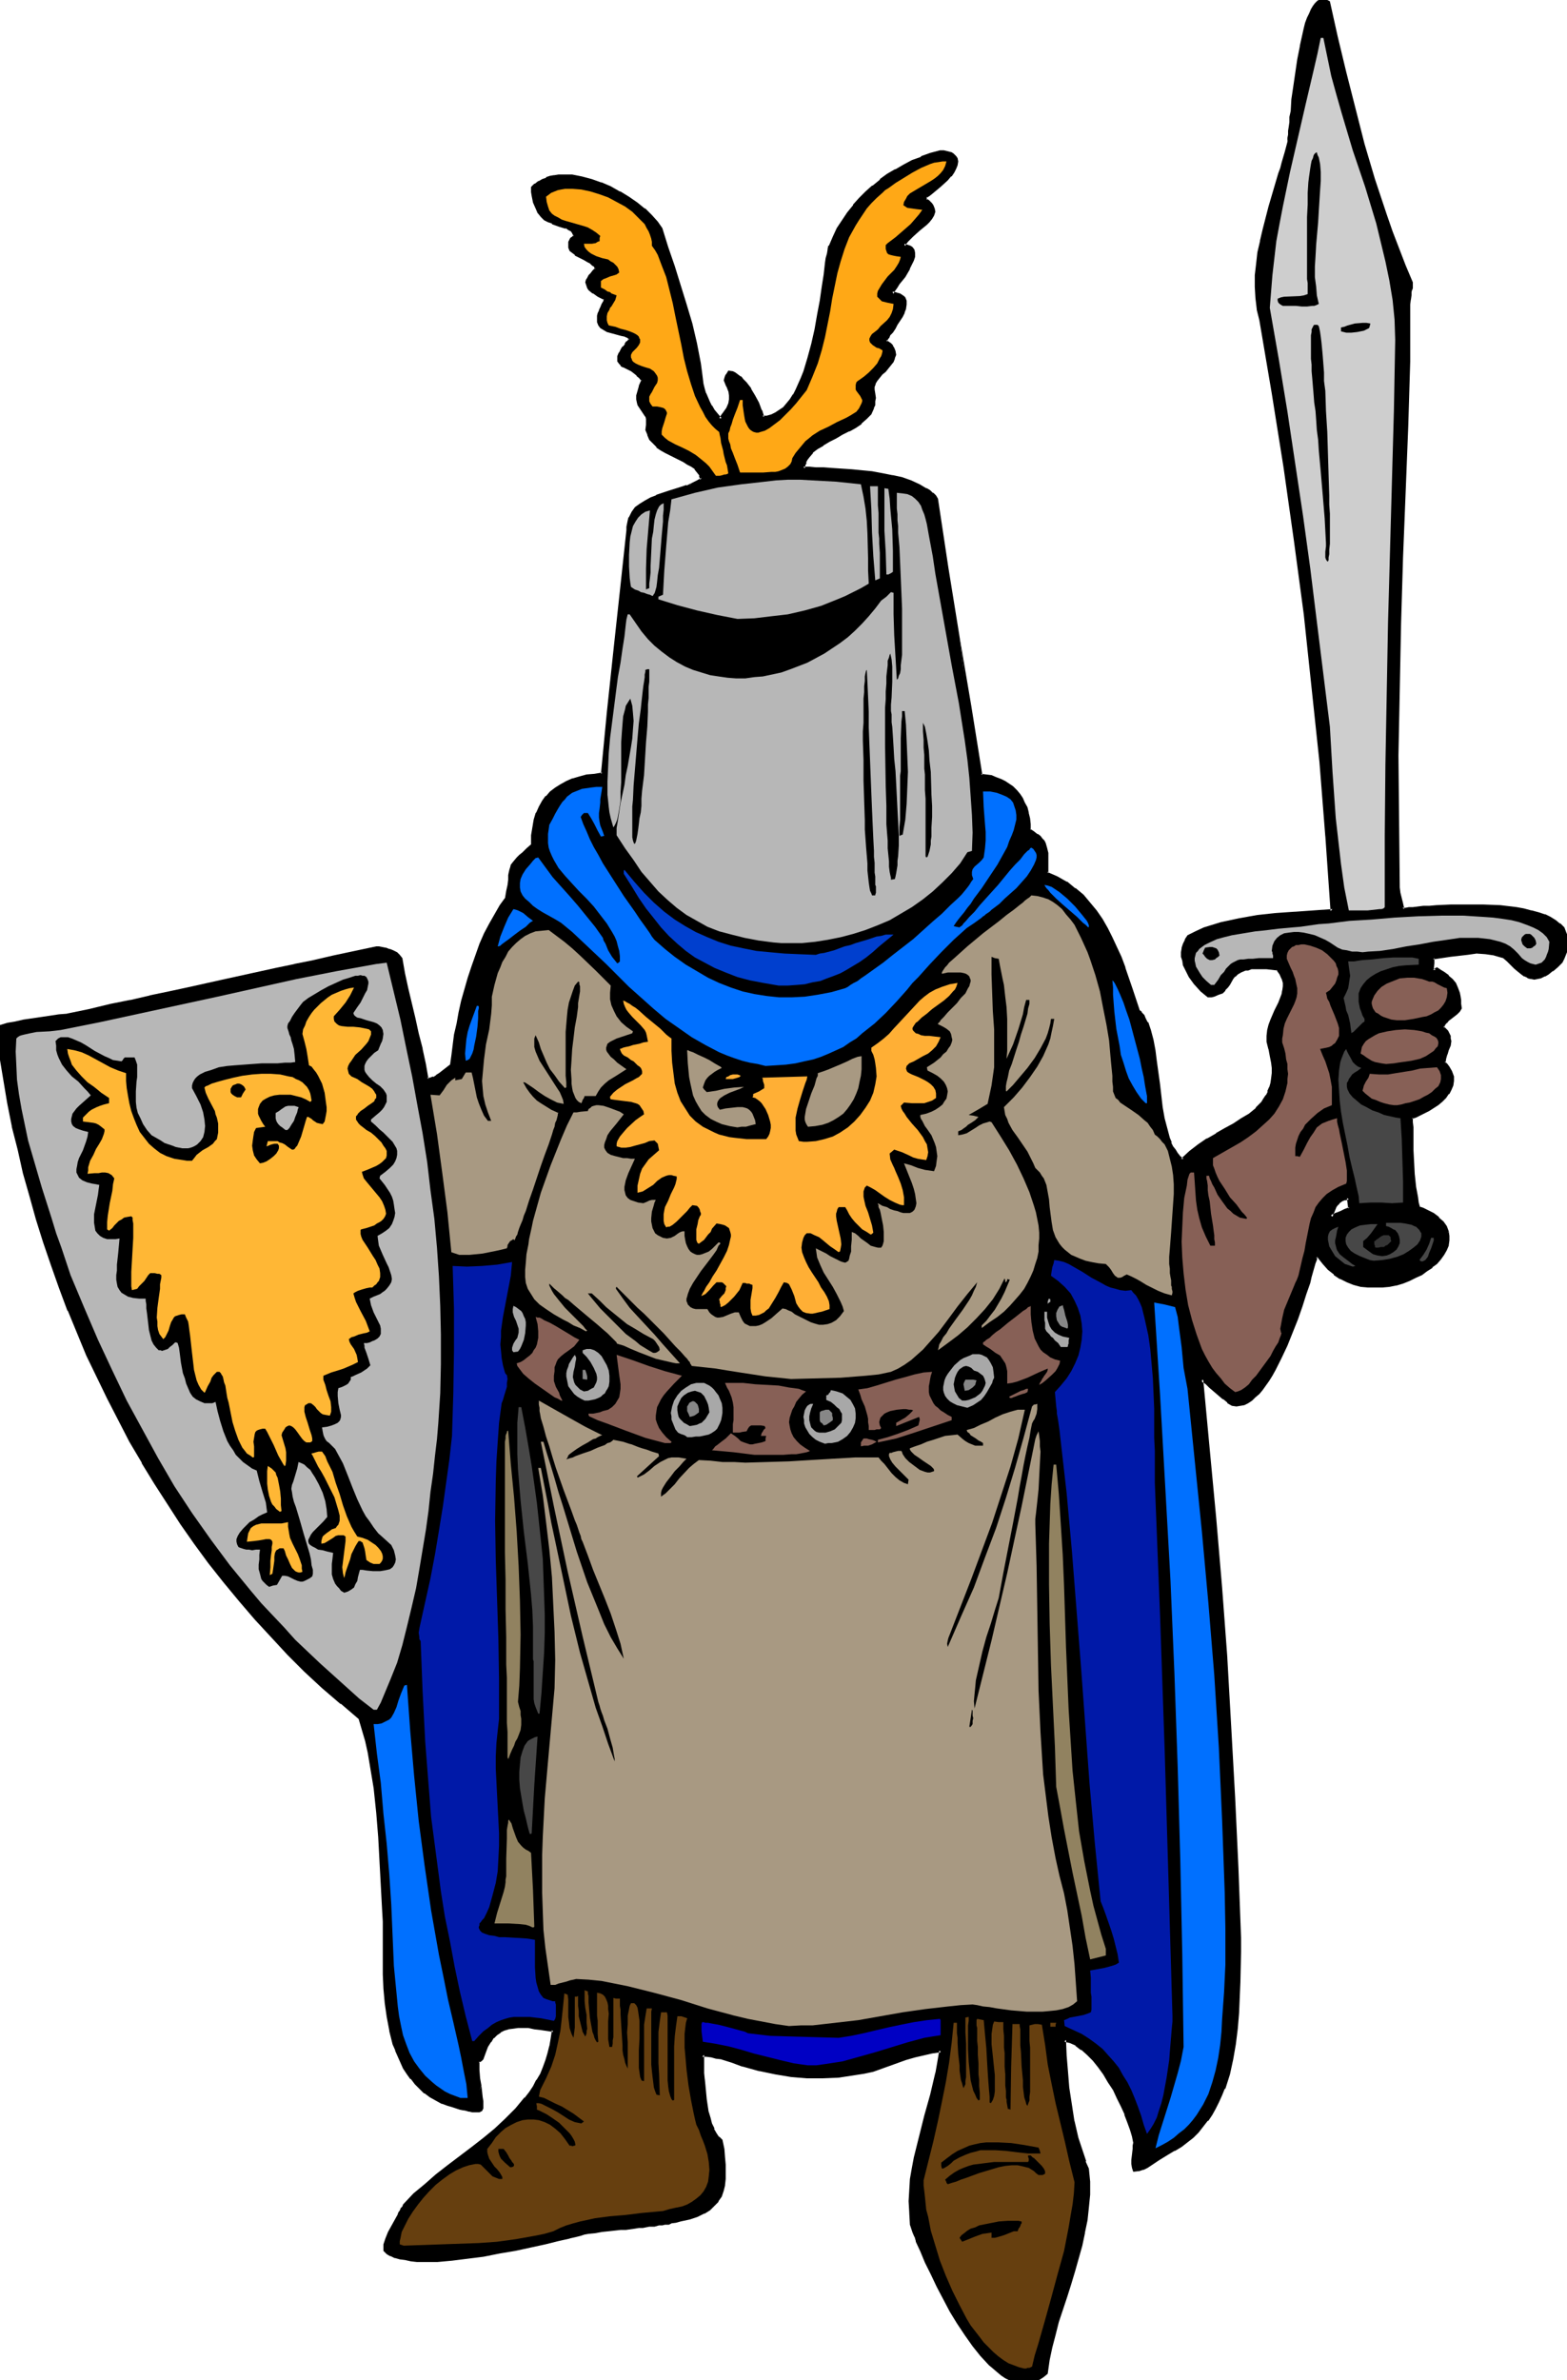 <svg xmlns="http://www.w3.org/2000/svg" fill-rule="evenodd" height="588.515" preserveAspectRatio="none" stroke-linecap="round" viewBox="0 0 2399 3642" width="387.644"><style>.brush1{fill:#000}.pen1{stroke:none}.brush2{fill:#663f0f}.brush3{fill:#0070ff}.brush4{fill:#0019a8}.brush6{fill:#a89982}.brush7{fill:#918260}.brush8{fill:#474747}.brush9{fill:#b7b7b7}.brush11{fill:#876056}.brush12{fill:#a8a8a8}.brush13{fill:#878787}.brush14{fill:#ffaf35}</style><path class="pen1 brush1" d="m2037 1862 4-1 1-1 3-2 4-1 4-2 6-3 8-3-1-8-1-8-6 1-5 2-4 3-3 3-3 4-2 5-2 5-3 6zm-484 1780-6-2-7-3-6-4-6-5-6-5-7-6-12-13-12-16-12-16-12-18-11-18-10-19-10-19-9-19-9-18-7-17-6-15-3-7-2-7-3-6-1-6-2-18v-34l2-17 2-16 3-16 8-33 9-31 9-33 8-33 3-17 2-17-13 1-14 3-13 4-13 4-26 9-25 8-13 3-14 3-13 2-12 1-25 2h-24l-23-3-24-3-25-5-26-7-16-6-16-5-8-2-8-1-7-1-7-1v20l1 8v10l1 9 2 21 4 20 2 10 3 8 3 8 4 7 4 6 5 5 2 13 2 12 1 11v22l-1 9-3 9-2 8-5 7-5 7-7 6-9 5-10 4-12 5-13 3-8 1-8 2h-1l-2 1-2 1h-7l-5 1-7 1-8 1-10 1-6 1h-6l-7 1-8 1-8 1-8 1-9 1-10 1-11 1-11 1-6 2-3 1-3 1-8 1-8 2-8 2-10 3-20 5-22 5-24 4-24 5-24 4-25 4-23 2-23 2h-30l-10-1-8-1-8-2-8-2-6-2-6-3-4-4v-4l1-4 2-9 4-9 5-10 5-9 5-9 2-4 3-4 2-4 2-3 15-16 16-14 18-15 17-14 37-28 18-14 18-14 16-15 16-16 14-17 7-9 6-9 5-9 6-10 4-10 4-11 4-11 3-11 2-12 1-12-20-4-9-1-9-1h-24l-7 2-7 2-6 3-6 4-5 5-5 6-4 8-3 8-4 10-3 3-3 2v14l1 12 1 11 1 10 2 8 1 6v6l-1 4-1 3-3 1-4 1h-3l-3-1h-4l-4-1-5-1-5-2-6-2-6-1-8-3-8-2-9-5-9-5-8-6-7-7-7-6-6-8-6-8-5-8-5-9-4-9-4-9-3-10-6-20-4-21-2-21-2-22-1-22-1-21v-77l-2-37-3-37-2-38-3-38-4-37-5-37-4-18-4-17-4-18-6-17-28-24-28-24-27-25-26-26-26-27-24-27-25-28-23-28-22-29-23-30-21-30-20-31-20-31-19-32-18-32-18-33-17-33-16-33-16-34-14-34-14-34-13-34-13-35-11-35-12-35-10-36-9-35-9-35-8-36-7-36-7-35-5-36-1-23v-22l11-3 12-3 13-3 13-2 27-4 14-1 12-1 34-8 32-7 31-7 30-6 29-7 27-6 55-11 54-12 28-6 28-6 29-7 31-6 32-7 33-8 4 1h4l6 1 6 2 5 2 5 3 5 4 3 4 4 23 4 22 11 47 6 23 5 23 5 24 5 23 5-1 5-1 5-3 5-3 9-7 9-7 1-15 2-15 3-17 3-17 4-17 4-17 10-36 5-17 6-17 7-17 6-16 8-15 8-14 8-13 9-12 1-6 1-5 1-10 1-8 1-6 1-5v-4l1-4 1-2 3-5 3-3 3-3 4-4 5-4 6-6 8-8v-13l1-13 3-11 3-11 4-9 5-8 5-8 7-6 7-6 8-5 9-4 10-4 10-3 11-3 11-2 13-2 4-47 4-47 11-93 10-93 9-92 1-6v-5l1-4 2-5 4-7 5-7 7-5 7-5 9-5 8-3 19-6 19-6 9-3 8-4 8-4 7-4-2-6-4-6-4-4-5-5-6-3-7-4-14-7-14-7-6-4-6-4-6-6-4-6-4-6-2-8 1-6v-6l-1-4-1-4-4-6-4-6-4-6-1-4v-10l1-6 3-8 3-9-3-5-5-4-4-4-5-3-4-2-8-4-3-2-3-2-1-3-1-4 1-3 2-5 3-6 3-4 2-3 4-5 3-4-2-3-2-2-5-1-4-2-11-2-11-3-5-3-4-3-3-3-1-5-1-6 1-3 1-3 1-5 2-4 2-5 4-5-1-2v-2l-9-5-8-5-6-5-2-2-1-3-1-2v-3l1-3 1-3 2-3 2-4 4-3 4-4v-3l-2-3-3-3-4-2-4-2-5-3-10-5-4-3-3-2-3-4-2-3-1-4 1-4 2-5 3-3 2-2-2-5-3-4-4-3-4-2-10-3-11-4-6-2-5-4-5-4-4-5-4-7-3-8-1-5-1-6-1-5v-7l4-4 6-4 5-3 6-2 6-2 6-2h6l7-1 14 1 14 2 15 4 15 5 14 7 14 7 14 8 12 9 12 9 10 10 9 9 7 10 9 29 9 29 19 58 8 30 8 30 5 30 2 16 2 15 3 8 2 7 6 14 3 6 4 6 5 7 6 6 3-4 3-5 5-7 3-7 2-7v-6l-2-7-3-7-4-9 1-3 1-3 1-1 1-2 3-3 4 1 4 1 4 3 4 3 4 4 3 4 8 10 6 10 5 11 5 12 4 10 7-1 7-2 6-2 7-4 6-5 5-6 5-7 5-7 4-8 5-9 3-9 4-10 7-21 5-21 5-23 5-22 3-22 3-21 3-19 1-9 2-8 1-8 1-7 1-6 2-5 6-14 7-13 7-12 8-11 9-12 9-10 10-10 10-10 11-9 11-7 13-8 12-7 13-7 14-5 14-5 14-5 5 1h5l3 2 4 1 2 1 2 2 2 2 1 2 1 4v5l-2 5-3 6-4 5-5 6-11 11-12 9-5 4-5 3v5l3 3 3 2 2 2 2 2 2 5v4l-1 5-3 4-4 5-4 4-10 9-10 9-5 4-4 4-3 4-1 4h3l3 1 3 1 2 2 3 3 1 5-1 5-1 5-3 6-3 6-8 12-8 12-3 5-3 4-2 3-1 3h4l4 1 3 1 3 2 2 2 2 2 2 4v5l-1 6-2 6-3 6-8 12-4 6-4 5-3 5-3 4-1 3-1 3 3 3 3 2 3 3 2 3 2 5v5l-1 5-2 5-4 4-4 5-4 5-5 5-4 5-4 5-3 5-1 5v5l1 6v11l-1 5-1 5-4 8-7 8-7 6-9 7-10 5-10 5-5 3-5 3-10 5-10 5-8 6-8 7-6 7-3 4-2 4-1 5-1 4 9 1h10l12 1h13l15 1 15 1 31 4 15 2 16 3 14 4 14 4 13 6 10 6 5 3 5 4 4 4 3 4 16 105 17 105 17 106 17 107 8 1 8 1 7 2 8 3 6 3 6 4 6 4 5 5 5 6 4 6 3 7 4 7 2 8 1 8 2 9v9l6 4 5 4 4 3 3 3 3 4 2 3 2 7 1 7v31l16 7 14 8 13 10 12 10 10 12 10 12 9 13 8 13 7 14 7 16 6 15 6 15 12 33 10 32 4 4 3 4 3 5 3 6 2 6 3 6 3 15 3 15 3 17 4 35 4 35 3 17 4 16 5 15 2 7 3 6 4 6 3 5 4 5 5 4 12-12 14-10 13-9 14-8 13-7 13-8 13-7 12-8 10-9 9-10 4-5 3-5 3-6 3-6 1-7 2-8v-16l-1-9-1-10-2-10-3-11v-9l1-9 2-7 2-8 6-13 6-13 5-13 2-6 1-6-1-7-2-6-3-7-4-8-9-1h-8l-7-1h-7l-6 1h-5l-5 1-4 1-7 3-5 3-5 4-3 4-5 9-3 4-3 4-4 3-6 3-6 2-4 1-5 1-10-9-10-10-8-11-3-6-3-6-3-6-1-7-1-6v-6l1-6 1-6 3-6 4-6 11-6 13-5 13-5 13-4 13-3 14-3 28-4 29-3 29-3 28-1 15-1 14-1-8-115-10-113-11-113-13-113-14-113-16-112-18-113-20-113-4-16-2-17-1-17 1-17 1-18 3-17 3-18 4-17 9-35 11-34 5-17 2-9 3-7 4-17 4-16v-2l1-4v-5l1-5 1-7v-7l1-8 1-8 2-19 2-20 6-41 4-20 4-19 2-8 3-8 2-8 3-6 3-6 3-5 3-4 3-4 4-1 4-1 4 1 4 2 12 53 13 54 13 54 15 55 16 55 17 54 10 26 20 52 11 26v8l-2 2v3l-1 6-1 6v16l-1 18v37l1 7v17l-4 99-4 101-3 100-4 101-2 101-1 101v102l2 100 1 8 2 8 2 9 1 8h10l6-1h8l8-1 9-1h11l11-1h11l25-1h25l26 2 25 3 11 2 11 2 11 3 9 4 9 3 8 5 6 5 5 6 4 7 2 7 1 8v4l-1 4-1 5-2 5-2 5-3 5-7 7-7 6-6 4-6 4-5 3-5 1h-10l-5-2-4-2-5-3-5-4-5-4-6-6-6-6-6-6-14-4-14-1-14-1-13 1-27 4-26 4-1 8v9l3 3 2-2 2-1 5 3 4 3 8 6 5 5 5 5 3 7 2 8 2 5v5l1 6v6l-3 5-3 3-8 7-4 3-4 4-3 4-2 4 4 3 3 4 2 3 1 4 1 3v4l-1 6-2 7-3 7-2 6v7l3 4 3 3 4 8 2 6 1 7-1 7-3 6-3 6-5 5-6 6-6 5-13 9-14 7-6 2-6 3v15l1 17v18l1 19 1 19 2 18 2 17 2 8 2 7 6 2 6 3 10 5 8 7 6 6 4 6 4 7 1 7v7l-2 7-2 7-4 7-5 6-6 7-7 6-7 5-8 6-9 4-10 5-10 3-10 3-10 2-11 2h-22l-10-2-11-3-10-3-10-5-9-6-9-8-8-8-8-11h-4l-2 5-1 6-2 6-2 7-2 8-3 8-5 17-7 19-7 20-7 20-8 20-9 19-9 18-5 9-5 7-5 8-5 6-5 7-6 5-5 4-5 4-6 2-5 2h-12l-6-5-7-5-14-12-7-6-6-5-2-2-2-1-2-2h-1l10 106 10 106 8 107 8 107 7 106 6 108 5 107 4 107-1 22v22l-1 24v23l-2 24-1 24-4 23-4 24-5 22-7 22-4 10-5 10-5 10-5 10-7 9-6 9-7 8-8 8-9 7-10 7-10 6-10 6-13 8-12 8-6 4-7 3-6 2h-6l-2-4-1-5v-6l2-11 1-6v-10l-2-9-3-11-4-11-4-12-6-13-6-12-6-13-7-12-8-12-8-11-9-11-8-9-9-7-9-7-9-4-9-3 1 24 1 24 3 26 3 25 5 26 6 26 7 24 4 12 5 11 2 20-1 19-1 19-3 20-3 19-5 19-11 39-6 20-6 19-12 40-6 19-4 20-4 19-3 20-5 4-6 3-6 3-7 1h-25z"/><path class="pen1 brush1" d="m2034 1866 7-3h1l2-1 2-1 4-2 4-2 6-3 9-4-1-9-1-11-9 2-6 2-4 3-3 3v1l-3 4-2 5-3 5-3 11 6-4 2-6v1l2-5 2-5 3-4v1l2-3 4-3 5-2-1 1 6-2-3-2 1 8 1 8 2-2-8 3-6 3-5 2-3 1-3 2h-1l-3 1 3 3-6 4zm-481 1774h1l-6-2-7-4h1l-7-3-6-5-6-5-6-6-12-13-12-15-12-17-12-17-11-19v1l-10-19-10-19-9-19-8-18-8-17-6-15-2-7v-1l-3-6-4-11-1-18-1-17 1-17 1-16 3-17 3-16 8-32 8-32 9-32 8-33v-1l3-16 3-21-17 2-13 3-14 3-13 4-26 9-25 9h1l-14 3-13 2-13 2-12 2-25 1h-24 1l-24-2-24-4-25-5h1l-26-7v1l-16-7-16-5h-1l-8-1-7-2-8-1h-10v14l1 8v8l1 10 1 10 2 20 3 20v1l3 9 2 9 4 8v1l4 7 5 6 4 4-1-1 3 13 1 12 1 12v-1 22-1l-1 9-2 9-3 8v-1l-4 7-5 7-7 6-8 5-10 4-11 4-14 3-7 2-9 2h-1 1l-3 1h1-6l-4 1h-5l-6 2h-9l-10 2h1-6l-7 1-7 1-7 1h-8l-9 1-9 1-9 1-11 2-11 1h-1l-5 1-4 1-3 1-7 2-8 2h-1l-8 2-9 2-21 5-22 5-23 5-24 4-25 5-24 3-24 3-22 2h-30l-9-1-9-2-8-1-7-2-6-3v1l-5-4-5-3 1 2 1-4v-4 1l3-9h-1l4-9 5-10 5-9 5-9 3-4 2-4 2-3v-1l2-3-1 1 16-16 16-15 17-14 18-14 36-27 19-15 17-14h1l16-16 16-15 14-17 7-9 6-9 6-10 5-10 4-10 5-11 3-11 3-11v-1l2-11 2-15-22-4-10-2-8-1h-18l-7 1-7 1h-1l-7 3-6 3-6 4-6 5v1l-5 6-4 8-4 8v1l-3 10 1-2-3 3-5 2v16l1 13 2 11 1 9 4-10-2-11-1-13v1-14l-1 2 4-2 3-3 4-11 3-8 5-8v1l4-7v1l5-5 6-4h-1l6-3 7-2h-1l8-1 7-1h16l9 2 9 1 20 3-2-3-2 13-2 12v-1l-3 12-3 10-4 11-4 10-6 10v-1l-5 10-6 9-7 9v-1l-14 17-16 16-16 15-17 14-18 14-37 28-18 14-17 15-17 14-16 17-1 3-3 3v1l-2 4v-1l-2 4v1l-5 9-5 9-5 9-4 10-3 9v10l5 5 5 3h1l6 3h1l7 2 8 1 9 2 9 1h32l22-2 24-3 24-3 25-5 24-4 23-5 23-5 20-5 9-2 9-2h-1l9-2 8-2 3-1 3-1 6-1h-1l11-1 11-2 10-1 9-1 9-1h8l7-1 7-1 6-1h6l10-2h8l7-2h5l4-1h6l2-1 2-1h-1l8-1 7-2 14-3 12-4 10-5h1l8-5 7-7 6-6v-1l5-7 3-9 2-8v-1l1-9v-22l-1-11-1-13-3-14-5-5v1l-4-6-4-7h1l-4-8-2-8-3-10v1l-3-20-2-21-1-10v1l-1-10v-28l-3 3h7-1l8 1 7 2 9 1h-1l16 5 16 6h1l25 7h1l24 5 24 4 24 2h24l25-1 13-2 13-2 13-2 14-3 25-9 25-9 14-4 13-3 13-3 14-2-3-3-3 18-3 17v-1l-8 34-9 32-8 32-8 32-3 16-3 17-1 17-1 17 1 17v1l1 18 4 12 3 7v-1l2 7v1l7 15 7 17 9 18 9 19 10 19 10 19 11 18 12 18 12 17 12 15 13 14 6 5 7 6 6 5 6 4 6 3 7 3 1-5z"/><path class="pen1 brush1" d="m733 3201 1 8 1 7v-1 6-1 5-1l-1 3 1-1-3 1h1-5 1-6l-4-1h1l-4-1h-1l-5-1h1l-5-1-6-2-7-2-7-2-8-3 1 1-10-5h1l-9-5-9-6h1l-8-6-6-7-7-7h1l-6-8-5-9v1l-5-9-4-9-4-9h1l-4-10-5-20v1l-4-21-3-22-2-21-1-22v-81l-1-17-6-112-3-38-4-37-6-37-3-18v-1l-4-17-5-18-6-18-29-23h1l-28-25-27-25-26-26-26-26-25-28-24-28v1l-23-29-22-29-23-30-21-30-20-30-20-32-19-31-18-32-18-33-17-33-16-33-15-34-15-34-14-34v1l-13-35-12-35-12-35-11-35-10-35-10-36-8-35-9-36-7-35-6-36-6-36v1-23l-1-22-2 2 11-3 13-2 12-3 14-2 27-4 13-2 12-1h1l34-7 32-8 31-6 29-7h1l28-6 28-6 54-12 82-18 28-6h1l29-6 30-7 66-14h-1 3l5 1 5 1 6 2-1-1 6 2 5 3 4 4-1-1 4 5-1-1 4 22 5 23 11 46 5 24 6 23v-1l5 24 5 25h7l6-2 5-3 5-3 9-7 10-8 2-16 2-15 2-16 4-17 3-17 4-18 10-35 6-17 6-17 6-17 6-16 8-15 8-14v1l8-14 9-12 1-7 1-5 2-10 1-8v-6l1-5 1-4 1-3 1-3-1 1 3-5 6-5 4-4 5-5 6-6 8-8v-14l2-12 2-12 3-10 4-9v1l5-9 6-7h-1l7-7h-1l7-5 9-5h-1l9-4 10-4h-1l11-3 10-3 12-1 14-3 9-95 10-94 10-93 10-92v-6 1l1-5 1-5 1-4v1l4-8 5-6 6-5 8-5h-1l9-4 8-4 19-6 19-6 8-3h1l6-8-8 4v-1l-9 3-19 6-18 6-1 1-8 3-9 5-8 5-7 5-5 7-4 8-1 1-1 4-1 5-1 5v6-1l-10 93-10 92-10 94-9 94 2-2-12 2-12 1-11 3-10 3h-1l-9 4-9 5-8 5-8 6-6 7h-1l-5 7-5 9-4 9-1 1-3 10-2 12-2 12v14l1-1-8 7-6 6-5 4-4 4-5 6-4 5-1 4-1 3-1 4-1 5v7l-1 8-2 9-1 6-1 6v-1l-8 11-8 14-8 14-8 15-7 16-6 17-6 17-6 18-10 35-4 18-3 17-4 17-2 16-2 16-2 14 1-1-9 7-9 7-5 3h1l-5 3v-1l-5 2h1-5l2 2-4-23-5-23v-1l-6-23-5-23-11-46-5-23-4-23-4-5-4-4-6-3-5-2h-1l-5-2h-1l-5-1-5-1h-4l-66 14-30 7-30 6h1l-29 6-82 18-54 12-28 6-29 6h1l-30 7h-1l-30 6-33 8-34 7h1l-13 1-13 2-27 4-14 2-13 3-12 2-13 4 1 24v23l6 36 6 36 7 35v1l9 35 8 36 10 35 10 36 11 35 12 35 12 34 13 35 1 1 14 34 14 34 16 33 16 33 17 33 17 33 19 32v1l19 31 20 31 20 31 21 30 22 30 23 29 24 29 24 28 25 27 25 27 26 26 27 25 28 24h1l28 24-1-1 5 17 5 17 4 18 3 18 6 36 4 38 3 37 6 112 1 17v81l1 22 2 22 3 21 4 21v1l5 20 4 9v1l4 9 4 9 4 9 6 9 5 7h1l6 8 7 7 7 7h1l8 6 9 5 9 5h1l8 3 7 2 6 2 6 2 5 1h1l5 1h-1l4 1h1l4 1h11l4-2 2-4v-11l-1-6-1-9-1-9-4 10z"/><path class="pen1 brush1" d="m1053 747 8-4 8-4h1l8-5-3-8-4-6-4-5h-1l-5-5-6-3-7-4-14-7-14-7h1l-7-4-6-5v1l-5-6v1l-5-6h1l-4-6h1l-3-8v2l1-7v-11l-2-4-4-7-4-5-3-7v1l-1-3-1-5v1-6 1l2-6 2-8 4-10-4-6-1-1-4-4-5-4-4-3h-1l-4-2-8-4-3-2h1l-3-2h1l-2-3v1-3 1-4 1l2-5 4-6 2-3h-1l3-4h1l3-4h-1l5-6-3-5-3-2-5-2-5-1-10-3-11-3v1l-5-3h1l-4-3v1l-3-4 1 1-2-5v1-6 1-3l1-4 2-4h-1l2-4 2-4 4-7v-2l-1-3-10-6-8-5h1l-6-5v1l-1-3v1l-2-3h1l-1-2-1-3v1l1-2 1-3 2-3 3-3h-1l4-4 5-5-1-4-2-4-4-3-4-2-4-2-5-3-10-5h1l-4-3v1l-4-3-3-3h1l-2-3v-4 1-4 1l3-5-1 1 2-3 4-4-3-6-3-5-4-3h-1l-4-2-10-3-11-4-6-3h1l-6-3 1 1-5-5-5-5h1l-4-6v1l-3-9-1-5-1-5-1-6v1-7l-1 2 5-4 5-4 5-2 6-3h-1l7-2 6-1h-1l7-1h-1 21l14 3 14 4 15 5v-1l14 7 14 7 13 8 13 9 11 9 10 10 9 9 7 10v-1l8 28 10 29 18 59 9 30 7 30v-1l6 31 2 15 2 16 2 8 2 7h1l6 14 3 6 4 7 5 6 9 9 5-7 2-4 5-8 4-7 1-7v-7l-1-7v-1l-3-7-5-9v2l2-3 1-3-1 1 1-2 1-2v1l3-4-3 1 4 1 4 2h-1l5 2 4 3h-1l4 3v-7h-1l-4-3-4-3-4-2-7-1-3 5-1 1-1 2-1 3-1 4 4 10v-1l3 8v-1l1 7v6l-1 6-3 7-5 7-3 4-3 5h4l-6-7-5-6-4-7v1l-3-6-6-14v1l-2-7-2-8-2-16-2-15-6-31-7-30-9-30-18-58-10-29-9-29-7-10-9-10-10-10h-1l-11-9-13-9-13-8h-1l-14-8-14-6h-1l-14-5-15-4-15-3h-21l-6 1h-1l-6 1-6 2v1l-6 2-5 3h-1l-5 4h-1l-5 5v8l1 6 1 5 1 5 4 9 3 7 1 1 4 5 5 5 6 3 6 2v1l11 4 10 3v-1l4 3 4 2 2 3 2 5v-3l-2 3-3 2-3 6v9l2 5 4 3 4 3v1l4 2 10 5 5 3 4 2 3 3 3 2v-1l1 3 1 2v-2l-4 4-3 4-3 3-2 4-2 3-1 4 1 3 1 3 1 3 2 3 6 5h1l7 5 10 5-2-2 1 3v1-1l-3 5-2 5-2 4v1l-2 4-1 4v10l2 5 3 4 5 3 5 3 11 3 11 3 5 1 4 2-1-1 3 2h-1l2 2v-2l-3 4h-1l-3 4h1l-3 4h-1l-2 3-3 6-1 1-2 5v8l3 4 2 2v1l3 2h1l8 4 4 2 4 3 5 4h-1l5 4-1-1 4 5v-2l-4 9v1l-2 7-2 7v6l1 5 1 4 4 6 4 6 4 6v-1l1 4v10-1l-1 8 3 7v1l3 7 6 6 5 5v1l6 4 7 4 14 7 14 7 6 4 6 3 6 4h-1l4 5 4 5h-1l2 6 2-3-7 4-8 4-6 8zm82-164 4 5-1-1 7 10 7 10 5 12 5 11v-1l4 12h10l7-2 6-3h1l6-4 6-5 6-6v-1l5-6 5-8 4-8 5-9 4-9 4-10 6-21 6-21 5-23 4-23 4-22 3-21 3-19 1-9 1-8 1-8 2-7 1-6v1l1-5 6-14 7-12 7-12 8-12 9-11 9-11 10-10 10-9 10-9v1l12-8 12-8 12-7 13-6 14-6h-1l14-5 15-4h-1 5l4 1 4 1 3 1 2 1 2 2 1 1 1 2 1 4v-1l-1 5v-1l-2 5h1l-4 6v-1l-4 6 1-1-5 6-11 11-11 9-6 4-5 4-1 8 5 3 3 2h-1l2 2v-1l2 3v-1l1 5v-1l1 4v-1l-2 5h1l-3 4-3 4-5 4-10 9-10 9-5 4-4 5-3 4-2 7 6 1 2 1v-1l3 2h-1l2 1v-1l3 4-1-1 1 4v-1 5l-2 5h1l-3 6-3 6-8 12-8 11-4 5-5 8-2 5 8 2h-1l4 1 3 1 3 1h-1l3 1h-1l2 2 1 4v-1 5l-1 5-2 6 1-1-3 7v-1l-8 12-4 6-4 6-3 4-3 5-2 3-1 5 5 4 3 2 2 3 1 2 3 5-1-1 1 5v-1l-2 5h1l-3 5v-1l-3 5-4 4-4 5-5 5-4 5-4 5v1l-3 5-2 5v6l1 6 1 6-1 5v5-1l-2 5 1-1-5 9 1-1-7 8-7 7v-1l-8 6-10 6-10 5-5 3-5 2-10 6-10 5-9 6-8 7-6 7-3 4v1l-2 4-2 5-1 7 12 1 10 1h12l13 1 15 1h-1l15 1 32 3 15 3 16 3h-1l14 3 14 5v-1l13 6 10 6 5 4 5 3h-1l4 4v-1l3 5v-1l15 104 17 106 18 106-13-107-17-105-16-106-3-5-4-4h-1l-4-4-5-3h-1l-10-6-13-6-14-5-14-3h-1l-15-3-16-3-31-3-15-1-15-1-13-1h-12l-10-1h-9l2 3 1-5 2-4h-1l2-4 3-4 6-7h-1l8-6 9-5h-1l10-6 10-5 5-3 5-3 10-5h1l9-5 9-6v-1l8-7 7-7 4-9v-1l2-4v-6l1-5-1-7-1-6v1-5l2-5-1 1 3-5 4-5 4-5 5-4 4-5 4-5 4-5 2-5v-1l2-5-1-6-2-5-2-3v-1l-3-3-3-2-4-3 1 3 1-3 2-3v1l2-5 4-4 4-6 3-6 8-12 3-6v-1l2-5 1-7v-6l-2-5-2-2-3-2-3-2-4-1-3-1-5-1 2 4 1-3 5-7 3-5 9-11 7-12v-1l3-6 3-6 2-6v-6l-1-5-3-4-3-2-3-1-3-1-4-1 2 4 1-4v1l3-4 4-4 4-4 10-9 11-9 4-4 4-5 3-5 2-6-1-5-2-5-2-3-2-2-3-3-4-2 1 2v-5l-1 2 5-3 5-4 12-10 11-10 5-6h1l4-6 3-6 2-5 1-6-1-5-2-3-2-2-2-2-3-2-4-1-4-1-4-1h-6l-15 4-14 5v1l-14 5-13 7-12 7h-1l-12 7-11 8v1l-11 9h-1l-10 9-10 10-9 10v1l-9 11-8 12-8 12-6 13-6 14h-1l-1 5v1l-1 6-2 7-1 7-1 9-1 9-3 19-3 21-4 21-4 23-5 22-6 22-6 20-4 10-4 9-4 9-4 8v-1l-5 8-5 6-5 6-6 4-6 4-6 3-7 2h1-8l3 2-3-10-1-1-4-11-6-11-6-10v-1l-7-9-1-1-4-4-3-4v7z"/><path class="pen1 brush1" d="m1482 1081 18 108 9 1 8 1 7 3-1-1 7 3 7 3 6 4 5 5v-1l5 5 5 6 4 6v-1l3 7 3 7 2 8v-1l2 9 1 8 1 10 7 5 5 4-1-1 4 4 3 3 3 3 2 3h-1l2 6 2 7v32l17 8 14 9 13 9-1-1 12 11 11 11 9 12 9 13 8 14v-1l7 15 7 15 6 15 6 15 11 32 11 34 4 4v-1l4 5-1-1 3 5 3 6 2 5v1l2 6 4 14 3 16 2 16 5 36 4 35 3 17 4 16 4 15 3 6v1l3 6 4 6 3 5 4 6 7 5 14-13 13-10 13-9 14-7 14-8h-1l13-8h1l12-7 12-8v-1l10-8h1l9-10 4-5 3-6 3-6h1l2-6v-1l2-7 1-7v-1l1-8v-8l-1-9-2-10-2-10v-1l-3-11v1-9l2-8 1-8 3-7h-1l7-13 6-13 5-13 1-6v-1l1-6v-7l-2-7-4-8-5-8-10-1-8-1h-26l-4 2h-5l-7 3-6 4-4 4-4 4-5 9-3 4-3 4-4 4 1-1-6 3h1l-7 2-4 1h-4l1 1-10-9-9-10-8-11v1l-3-6-3-6-2-6-1-6-2-6v-6 1l1-7v1l2-6h-1l3-6 4-6-1 1 11-6 13-5 12-4 14-4 13-3 14-3 27-5 29-3 29-2 28-2h1l14-1 16-1-8-117-9-114-12-113-12-113-15-112-16-113-18-112-19-113-4-17v1l-2-17-1-17v-17l2-17 2-18 4-18v1l4-17 9-35 10-34 5-17 3-9 2-8 5-16 4-16-5-3v2l-4 15-5 17-2 8-3 8-5 17-10 34-9 35-4 17v1l-4 17-2 18-2 17v18l1 17 2 17v1l4 16 19 112 18 113 16 113 15 112 12 113 12 113 9 114v-1l8 115 3-3-14 1h-1l-14 1-28 2h-1l-29 2-28 3-28 5-14 3-14 3-13 4-13 4-13 6-12 6-4 6v1l-3 6-2 6v1l-1 6v7l2 6 1 7 3 6 3 6 3 6 8 11 1 1 9 10 11 9h6l4-1 7-3 6-2 4-4v-1l4-4 3-4 5-9 3-4v1l4-4 5-3 7-3h4l5-2h-1 25-1l9 1 8 1-2-1 5 7 3 7v-1l2 7v-1 7-1l-1 7v-1l-1 6-5 13-6 12-6 14-3 8-2 8-1 9v9l3 12v-1l2 11 2 10 1 8v8l-1 8-1 7-2 7v-1l-3 7h1l-3 6v-1l-4 6-3 5-9 9h1l-11 9-12 7-12 8-13 7-14 8h1l-14 8h-1l-13 9-13 10-13 12h4l-5-4-4-5-3-5-4-5-3-6h1l-3-7-4-15-4-15-3-17-4-35-5-36-2-16-3-16-4-15-2-6-2-6h-1l-3-6-2-5-4-4v-1l-4-3 1 1-11-33-11-32v-1l-6-16-7-15-7-15-7-14-8-14-9-13-10-12-10-12-12-10h-1l-12-10h-1l-14-8-16-7 2 2v-31l-2-8-2-7-2-4-3-3-3-4-4-3h-1l-5-4-6-4 1 2v-9l-1-9-2-8v-1l-2-8-4-7-3-7-4-6-5-6-5-5-1-1-6-4-6-4-6-3-8-3-7-3-8-1-8-1 2 2-17-106-18-106 13 107z"/><path class="pen1 brush1" d="M1976 218v-7l1-4v-6l1-7 1-7v-8l2-8 1-19 3-19 6-42 4-20v1l4-19 2-8 2-9 3-7 2-6 3-6 3-5 3-4 3-3v1l3-2h-1l4-1h-1l4 1 3 2-1-2 12 54 13 54 14 54 14 55 16 54 18 54 9 27 20 52h1l10 26v-1 8-1l-1 2-1 4v5l-1 7-1 8v87l-3 99-4 101-4 100-3 101-2 101-2 101 1 102 1 100v1l1 8 2 8 2 8 2 11h8l5-1h6-1l8-1 8-1h10-1l11-1 22-1h50l26 1h-1l25 3 12 2 11 3h-1l11 3 10 3h-1l9 4 7 4 7 5h-1l6 6-1-1 4 7-1-1 3 7 1 8v-1l-1 5v-1l-1 5-1 4-2 5h1l-2 5-3 5v-1l-7 7-7 6-6 4-5 4-5 2-5 1-5 1h1l-5-1h1l-5-1-4-2-4-3-5-4-6-4h1l-6-6-6-5-7-7-14-4h-1l-14-2-14-1-14 2-26 3-28 5-1 9v11l5 5 4-3h-1l2-1h-3l5 3 5 3 7 6v-1l6 5h-1l5 6v-1l3 7v-1l2 9 1 4 1 5v6l1 6v-1l-3 4h1l-4 4h1l-9 6-4 4-4 3-3 4-2 7 4 4 3 3 2 4v-1l1 4v-1 3l1 4v-1l-1 7-3 6-2 7-2 7-1 8 4 5v-1l3 4v-1l4 8-1-1 3 7v7-1l-1 6-2 6-3 5-5 6-5 5-6 5-13 9-14 7v-1l-6 3-8 4v8l1 8v35l1 19 1 19 2 18 3 17 1 8 3 9 7 2 6 3 10 6h-1l8 6v-1l6 6 4 7 3 6 1 6 4-7-3-8-5-7-7-6v-1l-8-6-10-5-6-3-6-2 1 1-2-7-1-8-3-16-2-19v1l-1-19-1-19v-35l-1-8v-7l-1 2 6-2 6-3 14-7 14-9 6-5 6-6 4-6h1l3-6 3-7 1-7v-7l-3-8-4-7-3-4-4-4 1 3 1-7 2-7v1l2-7 3-7 1-7-1-4v-4l-2-4-2-4-3-3-4-4 1 3 1-4 3-4v1l3-4 4-3 9-7 3-3 1-1 3-5-1-7v-6l-1-6-1-5-3-8-3-7-5-6-6-5v-1l-7-5-5-3-6-4-4 2-2 2h4l-3-3v2l1-9v-8l-2 2 27-4 26-3 14-2h-1l14 1 14 2h-1l14 4-1-1 7 6 6 6 5 5 6 5 5 4 4 3h1l4 2 1 1 4 1h1l5 1 5-1 5-1 6-3h1l5-3 6-5h1l7-6 7-7 3-6 2-5 2-5 1-5 1-4v-1l1-4-1-9-3-7-3-8-6-6h-1l-6-5-8-5-8-4h-1l-9-3-11-3h-1l-11-3-11-2-25-3-26-1h-50l-22 1-11 1h-9l-8 1-8 1h-6l-5 1h-5l3 2-2-9-2-8-2-8-1-8-1-100-1-102 2-101 2-101 3-101 4-100 4-101 3-99v-87l1-8v1l1-7v-5l1-4v1l1-3v-9l-11-26-20-52-9-26-18-54-16-54-14-55-14-55-13-54-12-54-6-3-4-1-5 1-4 2-4 4-3 4-3 5-3 7-3 6-3 8-2 8-2 9-4 18v1l-4 20-6 41-3 20-1 18-2 9v8l-1 7-1 6v6l-1 5v4l5 3z"/><path class="pen1 brush1" d="M2214 1891v7-1l-1 8v-1l-3 7 1-1-4 7-5 7-6 6-6 6v-1l-8 6-8 6-8 4-10 4-9 4-11 3h1l-11 2-11 1h1-22l-10-1-10-3-10-4v1l-10-5-9-6-8-8-8-8-9-11h-7l-2 6-2 6-2 6-2 7-2 8-2 8-6 18-6 19-7 19-8 20h1l-8 20-9 19-9 18-5 9v-1l-5 8-5 7-5 7-5 6-5 5-6 4h1l-6 4h1l-6 2h1l-6 1-5 1-5-1 1 1-7-5v1l-7-6h1l-15-12-6-6-6-5-2-2h-1l-2-2-2-1-5-3 10 111 10 107 9 106 8 107 6 106 6 108 5 107 4 107v22l-1 46-1 23-1 24v-1l-2 24-3 24-4 23-5 22-7 22-4 10-5 10-5 10-5 9-7 10h1l-7 8-7 8-8 8-9 7-9 7-10 6-10 5h-1l-13 9-12 8-6 4-6 3 1-1-7 2h1l-7 1 3 2-1-5v1l-1-5v-6 1l2-18 1-10-2-10-3-10-4-12-5-12-6-13-6-12-6-13-7-12v-1l-8-12-8-11-9-10-9-9-8-8-1-1-9-6-9-5-13-3 1 27 2 24v1l2 25 4 26 4 26 6 25 8 25 4 11v1l5 11h-1l2 19v19l-2 19-2 19-4 19-4 19-11 39-6 20-6 19-13 40-5 19-5 20-4 20-2 19v-1l-5 4h1l-6 3-6 2-6 1-12 1h-13l-1 5h14l12-1h1l6-1h1l6-2 6-4 6-5 3-21 4-19 5-19 5-20 13-39 6-19 6-20 11-39 4-19v-1l4-19 2-19 2-20v-20l-2-20-5-11h1l-4-12-8-24-6-26v1l-4-26-4-26-2-25-2-24-1-24-3 3 9 2 9 4h-1l9 7v-1l9 8 9 9 8 10 8 11 7 12 8 12 6 13 6 12 6 13-1-1 5 13 4 11 3 10 2 10v-1l-1 5v5l-2 17v6l1 6 2 6 8-1h1l6-2h1l6-3 6-4 12-8 13-8 10-6h1l10-6 9-7 9-7 8-8 7-9 7-9h1l6-9 5-9 5-10 5-11 4-10h1l7-22 5-23 4-23 3-24 2-24 1-24 1-23 1-46v-22l-4-107-5-107-6-108-6-106v-1l-8-107-9-106-10-106-10-107-3 3 1 1 1 1 3 1h-1l3 2 5 5 7 6 14 12h1l6 5v1l7 4 7 1 6-1 6-1 6-3 6-4 5-5 6-5 5-6 5-7 5-7 5-8 5-9 9-18 9-19 8-20 8-20 7-20 6-19 6-17 2-9 2-7 2-7 2-7 2-5 1-5-2 2h4l-2-1 8 10 8 9 9 7v1l9 6h1l10 5 10 4 11 3 11 1h22l11-1 10-2h1l10-3 10-4 10-5 9-4 8-6 8-5v-1l7-5 6-7 5-7 4-7 3-7v-1l1-7v-7l-1-7-4 7z"/><path class="pen1 brush2" d="m1568 3624-8-2-8-3-8-3-8-5-8-6-7-6-7-7-8-8-6-8-7-9-7-9-6-10-11-21-11-22-10-23-9-23-7-23-7-23-4-21-3-11-1-10-1-10-1-9-1-8v-8l15-60 7-31 6-29 6-30 5-30 4-31 3-30h5v16l1 7v8l1 17 2 17v8l1 7 1 7 2 6 1 4 1 3 1-2 2-4v-5l1-6v-51l-1-17v-23l5-1v6l-1 7v36l1 20 2 19 1 9 2 8 2 8 3 6 2 5 3 4 1-1h1v-11l-1-10v-10l-1-8v-17l-1-13v-12l-1-9v-20l-1-4v-8l1-2 5 1 5 1 2 22 2 21 1 18 1 17 1 15 1 13 1 11v9l2 1 3-5 2-6 1-7v-25l-2-19-2-19-1-9v-16l1-7 1-7 2-5 7 1h7v11l1 10v18l1 8v21l1 12v17l1 8v10l1 4v3l2 11h2l2 1 1-66 2-65h11v3l1 5v25l1 10 1 22 2 21v10l1 8 1 8 2 6 1 4 1 2 1 1 1-3 2-5v-6l1-7v-68l-1-10v-24l4-1 4-1h5l6 1 5 31 4 30 6 30 6 29 7 29 7 29 7 31 8 32-1 17-2 17-3 17-3 18-7 36-10 36-10 37-10 36-10 35-5 16-4 17-4 2h-3l-2 1h-3zm-950-188-3-1-3-1v-5l1-4 2-10 5-10 5-10 7-11 8-11 8-10 9-10 10-10 10-8 11-8 10-6 11-5 9-3 5-1 5-1h4l4 1 3 3 3 3 8 8 4 4 5 2 5 2h5v-3l-1-2-3-5-4-5-4-4-4-6-4-6-1-3-1-3-1-4v-5l7-9 6-9 8-8 7-6 9-5 8-4 9-3 8-1h9l8 1 9 3 8 4 8 6 8 7 7 9 7 10h3l1 1 3-1h1l1-1-1-5-2-4-3-5-3-4-8-8-8-8-10-7-9-6-8-4-4-2-3-1v-5l-1-5h4l4 1 8 4 8 4 9 5 17 11 9 4 10 2 4-3-8-6-8-6-18-11-9-4-10-5-8-4-8-2 2-10 9-18 8-18 6-18 4-18 4-19 2-18 2-19 2-20 5 2 1 7v27l1 8 1 9 3 9 3 6 2-16v-47h3l2-1v15l1 8v8l2 8 2 8 2 8 4 7 1-2 1-3v-3l1-4-1-10v-11l-2-11-1-10v-17l2 1 3 1v3l1 4v10l1 11 1 12 2 11 2 11 2 5 1 4 2 4 2 3 2-1-1-12v-20l-1-8v-35l5 1 4 2 3 3 2 4 2 5 1 5v5l1 7-1 12v27l1 6 1 6h4l1-5v-5l1-5v-60l4 1h6v11l1 6v7l1 16 1 16 1 16v7l1 7 2 7 1 5 2 5 2 4v-40l-1-15 1-13v-13l1-5 1-5 1-5 2-4h5l3 3 2 4 1 6 1 7 1 7v27l-1 18v27l1 7 1 7 2 5 2 1h2v-86l2-13 2-12h8l-1 5v81l1 10 1 9 1 8 1 8 2 6 2 5 5 1-1-32-1-17v-48l2-16 2-14h9l1 5v99l1 10 1 7 2 7 2 5 1 1 1 1 2-1v-82l1-16 2-16 2-14h6l3 1 3 1 3 1-2 7-1 8-1 9v21l1 11 2 23 3 24 4 23 2 10 2 10 2 9 2 8 4 8 3 9 3 7 3 8 4 13 2 12 1 12-1 10-1 8-3 8-4 7-5 6-6 5-7 5-7 4-8 3-10 2-9 2-10 3-11 1-22 2-24 3-24 2-23 3-23 5-11 3-10 3-10 4-10 5-14 4-15 3-28 5-29 4-28 2-58 2-57 2z"/><path class="pen1 brush1" d="m1473 3430-2-3-2-3 3-4 4-3 5-4 5-3 7-2 6-3 15-3 15-3 14-1h16l5 1v3l-1 1-1 3-1 2-1 1-1 2-1 3h-6l-5 2-10 4-10 3-4 1h-5v-8l-7 1-7 1-11 4-10 4-10 4zm-22-88-2-2v-1l-1-2-1-2 7-6 7-5 7-4 7-3 8-3 7-2 16-2 16-2h52l1-2v-3l-1-3v-2h4l2 2 1 1 2 1 8 8 4 4 3 4 2 4v4l-2 1-2 1h-6l-4-3-3-3-8-5-8-2-9-2h-9l-10 1-10 2-10 3-20 6-19 7-9 3-7 3-7 2-6 2zm-9-24-1-4v-5l9-7 8-6 8-5 9-4 9-4 8-2 9-2 9-1h18l20 1 20 3 22 4 2 5 1 4h-19l-18-2-16-2-16-1h-23l-7 2-8 2-8 3-9 4-9 5-4 4-5 4-5 3-2 1h-2zm-661-2-8-7-3-3-3-3-2-4-1-3-1-4v-4h8l4 5 3 5 2 4 3 4 1 2 2 2 1 2v1l-1 2-3 1h-2z"/><path class="pen1 brush3" d="m1769 3287 5-20 6-19 12-38 11-38 5-19 4-21-2-142-3-143-4-143-5-143-6-142-8-143-8-142-9-141 16 3 16 4 4 15 2 16 4 30 3 32 3 16 3 16 11 109 11 109 10 110 9 110 7 111 5 111 2 55 2 56 1 55v55l-2 42-3 41-1 20-2 20-3 20-4 19-5 18-6 18-4 8-4 8-5 8-5 8-6 8-6 7-7 7-8 6-8 7-9 6-9 5-10 5z"/><path class="pen1 brush4" d="m1756 3265-5-14-4-14-5-14-5-13-5-12-6-12-7-11-6-11-8-10-9-10-8-9-10-8-11-8-11-7-13-6-13-6-1-9 5-2 4-2 11-2 10-2 6-2 5-2 1-4v-20l-1-6v-23l-1-11 11-2 11-2 11-3 6-2 5-3-2-13-3-12-3-12-4-13-8-23-4-11-4-10-9-90-8-90-13-178-7-89-7-89-8-88-10-88-1-9-1-7-1-7-1-6-1-5v-4l-1-7-2-22 9-10 9-11 7-11 6-12 5-12 3-12 2-12 1-13-1-12-2-12-4-12-5-11-6-11-9-10-10-9-11-8 1-7 1-6 2-6 1-5 7 1 8 2 7 3 7 4 14 8 14 9 15 8 7 4 7 3 8 2 7 2 8 1 9-1 3 4 4 4 3 5 3 6 3 7 2 8 2 8 2 9 2 9 2 9 3 21 2 22 2 23 2 46v45l1 20v49l8 203 7 204 6 204 6 205v8l-1 10-1 12-1 12-1 12-1 13-4 27-5 27-3 12-4 12-3 10-5 10-5 8-5 7z"/><path class="pen1 brush3" d="m705 3210-8-3-8-3-8-4-13-9-6-5-11-10-9-11-8-11-7-13-5-13-5-14-3-14-3-15-2-15-3-31-3-31-2-47-2-47-3-46-4-47-5-46-4-47-6-45-5-45h6l6-1 4-2 4-2 4-2 3-3 4-7 4-9 3-10 4-11 5-12 4-1 5 70 6 69 7 69 9 68 10 69 12 68 7 34 7 35 8 34 8 35 4 19 4 21 4 20 2 21h-11z"/><path class="pen1" style="fill:#0000c4" d="m1236 3160-21-3-21-5-40-10-20-6-19-5-20-4-19-3-1-8-1-8v-11l1-3h2l3 1h4l5 1 11 2 12 3 11 3 11 3 4 1 3 1 2 1 2 1 34 4 34 1 35 1 36 1 19-3 19-4 38-9 19-4 20-4 20-3 20-2 1 2v23l-13 2-12 2-26 7-49 15-25 7-25 7-13 2-13 2-14 2h-14z"/><path class="pen1 brush4" d="m723 3123-10-38-9-38-8-38-7-38-8-39-6-38-5-38-5-38-5-38-3-38-6-77-4-77-3-77-2-3v-3l-1-7 1-6 1-5 8-36 8-36 7-37 6-36 6-37 5-36 5-36 4-36 2-65 1-65v-65l-2-65 22 1 23-1 23-2 23-4-2 21-4 21-8 42-3 21v10l-1 11 1 10 1 11 2 11 3 11 1 2 2 2 1 6-1 6v6l-4 13-2 7-2 5-4 30-2 29-2 30-1 30-1 61 1 60 2 60 2 61 1 61v61l-2 18-2 19-1 20v19l2 40 2 39 1 20v19l-1 20-1 19-3 18-5 19-5 18-4 9-4 8-3 3-2 3-2 2v3l-1 2v2l2 4 3 3 5 2 6 2 8 1 7 2h9l17 1 16 1 7 1 6 1v42l1 16 1 7 2 7 2 7 3 5 4 5 5 2 6 2 3 1h4v2l1 3v18l-1 4-2 3-10-2-10-2-9-1-8-1h-24l-7 1-7 2-6 2-7 3-7 4-6 5-7 5-7 7-7 8h-3z"/><path class="pen1 brush2" d="M1612 3101h-4v-6h9l-1 3v3h-4z"/><path class="pen1 brush6" d="m1208 3100-21-3-21-4-21-4-21-5-41-11-41-13-41-11-20-5-20-5-20-4-20-4-20-2-19-1-4 1-5 1-6 2-12 3-5 2h-7l-4-28-4-28-3-28-1-28-1-29v-58l1-28 3-58 5-57 5-56 5-56 1-43-1-43-2-42-2-42-4-42-5-42-5-41-7-42h4l11 56 5 28 6 28 12 57 12 57 14 57 16 56 8 28 10 28 9 27 10 27v-4l-1-5-1-6-1-6-4-14-4-15-5-13-2-7-2-5-2-6-1-4-1-3-1-3-24-100-23-100-21-99-20-99h4l5 17 6 19 6 20 6 21 7 22 7 23 14 46 16 47 9 22 9 22 8 20 10 20 10 17 10 16-5-23-7-22-8-24-9-23-18-44-8-22-8-21-2-4-1-5-2-5-4-12-3-7-5-14-6-16-6-16-6-17-6-17-5-16-5-17-5-15-4-15-4-13-1-6-1-5v-5l-1-5v-6l23 13 23 13 25 14 26 13-3 1-4 2-3 2-4 1-8 5-9 5-8 5-7 5-4 3-2 2-1 3-2 3 3-1 3-1 4-1 4-2 11-4 12-4 11-5 11-4 4-3 4-1 3-2 2-2 5 1 10 2 6 2 3 1 4 1 5 2 5 2 6 2 7 2 8 3 10 3 1 4-34 31 1 1v1l10-5 8-6 8-7 9-6 8-4 4-2 5-1h11l6 1 6 1-2 2-3 3-6 7-7 7-6 8-7 9-5 8-2 4-1 4v6l7-5 7-7 7-7 7-9 15-16 7-6 8-6 18 1 18 2h18l17 1 33-1 34-1 33-2 34-2 34-2h36l4 5 2 2 3 3 11 14 6 6 6 5 7 4 3 1 3 1 1-7-5-5-5-5-10-10-5-6-3-5-2-5v-3l1-2h3l2-1 4-1 4-1h5l1 2 1 3 2 3 2 3 6 6 8 6 8 6 8 3 4 1h4l3-1 3-1v-2l-1-2-4-4-6-4-6-4-7-5-6-4-5-5-2-3v-2l8-3 9-3 9-4 10-3 9-3 9-3 10-1 9-1 8 7 4 3 5 3 5 2 5 2h12v-4l-3-2-4-2-4-3-8-5-2-3-3-2-1-3 11-3 10-5 12-5 11-6 11-5 12-4 11-3h11l-10 44-12 43-14 43-14 43-16 43-16 43-33 85-2 5-1 4-1 5 1 5 20-46 20-45 17-46 17-45 15-46 14-46 13-46 13-48 2-2 1-1h2l3-1v8l-1 7-3 8-2 3-2 4-2 10-2 12-3 13-3 14-3 15-3 17-3 16-3 18-7 37-15 77-7 38-6 19-6 20-7 21-6 22-5 22-5 22-1 11-1 10-1 11 1 11 13-52 13-52 24-103 22-102 21-103 2-6 3-6 1 7 1 8v8l1 8-1 19-1 19-1 20-2 19-2 18-1 8v8l2 64 1 64 1 64 1 63 3 64 2 32 2 32 4 32 4 32 5 32 6 32 6 27 7 27 5 26 4 27 4 27 3 28 2 28 2 29-6 5-7 4-9 3-10 2-10 1-11 1h-24l-24-2-22-3-11-2-10-1-9-2-7-1-18 1-19 2-35 4-35 5-68 12-35 4-35 4h-18l-18 1z"/><path class="pen1 brush7" d="m1669 2998-7-33-6-34-14-66-13-66-6-33-6-32-2-62-3-62-3-62-2-63-1-61v-62l2-61 2-30 3-30h4l4 45 3 46 3 47 2 47 3 94 4 95 3 47 3 47 5 47 5 46 8 46 9 45 5 23 6 22 6 22 7 22v10l-24 6zm-854-49-2-1-2-1-3-1-3-1-9-1-18-1h-21l4-16 5-16 5-16 2-8 1-7v-4l1-5v-27l1-31v-13l1-6 1-5v-3l1-2 4 6 2 7 5 14 3 7 5 6 3 3 4 3 4 2 4 3 3 57 2 56-1 1h-2z"/><path class="pen1 brush8" d="m811 2806-2-7-2-8-2-9-3-11-2-11-2-12-2-12-1-13v-12l1-11 1-11 3-10 3-8 5-7 3-2 4-2 4-2 4-1-5 74-2 37-2 37-1 1h-2z"/><path class="pen1 brush7" d="M778 2692v-1l-1-2v-39l-1-14v-69l-1-20v-42l-1-43v-44l-1-43v-169l1-5v-4l1-3 1-2v-2l2-1 4 51 5 51 4 52 3 53 2 53 1 52-1 52-1 26-2 25 2 8 2 6v6l1 6v9l-1 8-3 8-2 5-3 5-2 6-3 6-3 7-3 8z"/><path class="pen1 brush1" d="m1484 2642 2-13 2-13 1 1v8l1 4-1 4v5l-2 3-2 2v-1h-1z"/><path class="pen1 brush8" d="m824 2622-2-5-2-5-2-6-1-6v-58l-1-3v-50l-1-25-2-24-5-48-6-48-5-48-4-48-1-23v-48l2-24h4l6 31 5 29 5 30 4 28 4 29 3 28 3 28 3 29 1 28 1 28 1 29v29l-1 30-2 30-2 31-3 32h-2z"/><path class="pen1 brush9" d="m572 2616-22-17-20-18-20-18-20-18-19-18-19-18-17-19-18-19-17-18-16-19-32-39-29-39-29-41-27-41-25-43-24-44-24-44-22-46-22-47-21-49-21-50-7-21-7-21-8-22-7-23-15-47-14-48-7-24-5-24-5-24-4-23-3-22-1-22-1-21 1-20 2-2 3-2 3-1 4-1 9-2 10-2 20-1 9-1 8-1 60-12 60-13 120-26 121-27 61-12 61-11 16-2 21 87 9 44 9 43 8 44 8 43 7 44 5 43 6 44 4 44 3 44 2 45 1 44v45l-1 45-3 46-2 24-3 25-3 28-4 28-3 29-4 29-5 30-5 30-5 29-7 30-7 29-7 28-8 27-10 25-10 24-5 12-6 11h-5z"/><path class="pen1 brush1" d="m527 2437-5-3-3-4-3-3-3-4-3-7-2-7v-16l1-8 1-9-9-2-7-2-7-1-5-3-4-2-3-2-2-2-1-3v-3l2-4 2-4 3-4 5-5 5-5 6-6 6-7-1-12-2-12-4-13-6-13-6-11-4-6-3-5-5-4-4-4-4-2-5-2-1 5-1 5-3 10-3 10-2 5-1 6 1 5 1 7 2 8 3 8 3 10 3 10 6 21 6 20 3 10 2 9 1 9 2 7v6l-1 4-4 3-4 2-4 2-3 1h-3l-4-1-5-2-10-5-5-1h-4l-8 14-6 1-6 2-4-3-3-3-3-3-2-3-2-8-2-7v-7l1-8v-7l1-8h-6l-6 1-5-1h-4l-4-1-6-2-2-1-1-2-1-2-1-4v-4l2-5 3-5 5-6 5-5 5-5 7-4 7-5 6-3 7-3-1-7-1-8-5-16-5-17-2-8-2-8-7-3-7-5-7-5-5-5-6-6-4-7-5-7-4-7-6-15-5-16-4-15-3-14-5 2h-12l-7-3-6-3-5-4-4-6-3-7-3-7-2-8-3-8-3-16-1-8-1-8-1-7-2-7-2-1h-2l-4 4-4 3-3 3-3 1-3 1-3 1-2-1h-3l-2-2-2-2-4-5-3-6-2-8-2-8-1-9-2-17-1-7v-6l-1-6v-3h-10l-9-1-8-2-5-3-5-3-3-4-3-5-1-5-1-6v-7l1-7v-9l1-9 1-9 1-11 1-11-6 1h-13l-6-2-5-3-4-4-3-4-1-6-1-6v-13l3-15 3-15 1-8 1-7-5-1-6-1-4-1-4-1-7-3-5-4-2-4-2-4v-5l1-5 1-6 2-6 6-12 5-14 2-7 1-7-8-2-6-2-5-2-4-3-2-3-1-4v-4l1-4 1-4 3-4 3-4 4-4 9-8 9-8-5-6-5-5-9-10-10-8-8-9-7-9-2-4-3-6-2-5-2-7v-7l-1-7 4-4 4-2h11l6 2 7 3 7 3 7 4 14 9 15 8 7 3 6 3 7 1 6 1 2-2 1-2 2-2h15l2 5 2 6v19l-1 7-1 15v16l1 9 2 8 4 8 4 9 6 9 7 8 7 4 7 4 6 4 6 2 6 2 5 2 5 1 5 1h9l4-1 3-1 4-2 3-2 5-5 4-6 2-8 1-9-1-10-2-11-4-12-6-12-7-13v-4l1-4 2-4 2-3 3-3 4-3 4-2 4-2 10-3 11-4 13-2 12-1 27-2 14-1h24l11-1h9l7-1-1-11-1-9-2-7-2-6-1-5-2-4-1-4-1-3-1-3v-3l1-4 3-4 3-6 4-6 6-8 3-4 4-5 8-6 10-6 10-6 11-6 11-5 11-5 10-3 9-3h4l4-1 3 1h3l3 2 1 2 1 2 1 3v3l-1 5-1 5-3 5-3 6-4 8-5 7-6 9 1 3 2 2 3 2 5 1 9 3 11 3 5 2 4 3 3 3 2 4 1 6-1 7-1 4-2 4-2 5-2 5-6 4-5 5-4 4-3 4-2 4-1 3v6l1 3 2 3 4 5 5 5 6 5 6 4 5 5 4 6 1 3v10l-2 4-2 4-3 4-4 4-6 5-7 6v3l7 6 6 6 6 5 5 5 5 5 4 4 3 5 3 5 1 4v6l-1 5-2 5-3 5-5 5-7 6-8 6-1 4 8 10 8 12 3 6 2 6 1 6 1 7 1 6-1 6-2 6-2 5-4 6-5 4-6 4-7 4 1 8 1 7 3 7 3 7 6 13 3 6 2 6 2 6 1 6-1 5-3 5-4 5-3 3-3 2-4 3-5 2-5 2-6 3 1 5 1 5 4 11 5 10 5 10 1 5v8l-2 4-3 3-5 3-3 1-4 2-4 1h-5l1 4v3l3 8 3 9 3 10-2 2-3 3-9 6-9 4-4 2-3 1v4l-2 3-2 3-3 2-6 3-6 2-1 6v6l1 11 2 10 2 8v3l-1 4-1 2-3 3-4 2-5 2-7 2-8 1 1 6 1 5 1 3 2 4 2 3 4 3 4 4 5 5 6 11 6 11 4 10 4 10 7 18 7 17 8 17 5 9 6 8 6 9 7 9 9 8 11 10 2 4 2 4 2 8 1 6-1 5-2 4-2 3-4 3-4 1-5 1-6 1h-11l-10-1-6-1h-4l-3 11-1 6-3 5-2 5-4 3-5 3-3 1-3 1z"/><path class="pen1" d="m527 2415-2-8-1-9 1-8 2-16 1-8 1-8v-7l-3-2h-8l-4 1-4 3-8 5-5 3-5 1v-4l1-4 1-3 2-2 5-4 3-2 4-3 3-1 3-1 2-3 2-2 1-3 1-3v-8l-2-8-3-10-3-10-5-10-10-20-5-9-5-8-4-8-3-6-1-2-1-2-1-1v-1l4-1 3-1 4-1h5l5 7 3 8 8 16 5 17 6 17 5 17 6 17 7 16 4 7 5 8 8 2 8 3 6 4 6 4 4 4 4 5 2 4 1 4v4l-1 3-2 3-2 2h-9l-5-2-6-4-1-6-1-7-1-5-1-3-1-3-1-3-2-1-1-1h-3l-2 3-3 5-3 6-3 6-2 8-5 14-2 6-1 5-1 3v1zm-114-5 1-12v-10l1-9 1-7v-5l1-5v-3l-1-2-1-1-2-1h-6l-5 1-6 1-8 1-10 1 1-7 1-6 2-4 2-4 4-3 4-2 4-1 4-1h31l5-1 5-1v7l1 6 1 6 1 5 4 9 4 8 4 8 3 8 3 9v5l1 5-3 1h-3l-3-1-2-1-2-2-3-3-3-6-3-7-3-6-2-7-1-2-1-2h-6l-3 2-2 1-1 2-1 2-1 6v6l-1 7-1 7-1 6-2 1-2 1zm14-98-4-3-3-4-3-3-2-4-3-9-2-10-1-9v-19l1-8 3 2 3 2 3 3 3 3 1 4 2 4 2 10 2 11 1 11v10l1 9-2 1h-1l-1-1zm7-71-8-14-7-16-7-14-3-6-3-5h-4l-4 1-3 1-2 1-2 2-1 3-1 6-1 6 1 7v16l-1 1h-1l-4-3-5-3-3-4-4-5-3-6-3-6-5-14-4-13-3-15-3-15-2-7-1-6-2-13-2-5-1-5-1-4-2-3-1-2-2-2h-4l-2 2-3 3-3 4-2 6-4 7-4 9-1 1-5-5-4-7-3-7-2-8-2-8-1-9-2-17-1-9-2-18-1-7-1-8-1-6-3-6-2-5h-5l-4 1-3 1-3 1-2 2-1 2-3 5-2 6-2 7-3 6-2 4-3 3-3-4-3-4-2-6-1-6v-7l-1-6 1-15 2-15 2-14v-7l1-5 1-5v-4l-3-2h-3l-4-1h-7l-3 3-6 9-4 4-4 4-3 4-4 1-4 1-1-6v-22l1-17 1-18 1-17v-22l-1-5v-4l-2-2-6 1-5 1-4 3-4 2-7 7-3 4-5 4-3-2v-11l1-10 3-19 4-19 1-10 2-9-4-5-5-3-5-1h-5l-5 1h-6l-11 1 1-5v-5l3-10 5-9 4-9 5-8 4-7 3-8 1-4v-3l-5-4-4-3-4-2-4-1-8-1-8-1v-6l5-5 4-4 4-3 4-2 4-2 5-2 6-2 8-2v-8l-12-8-6-5-5-4-10-7-9-9-8-9-7-9-2-6-2-5-2-6-1-7 11 2 11 3 11 5 11 6 11 6 11 6 12 5 12 4v12l1 11 2 12 2 11 3 12 4 11 4 10 5 11 7 9 7 9 8 7 9 7 10 5 12 4 13 2 6 1h8l4-5 3-4 9-7 9-5 7-5 3-4 3-3 1-5 1-5v-14l-2-9-2-5-1-5-10-19-4-9-1-4-1-4 2-2 3-1 2-1 4-2 10-3 11-3 12-3 14-3 15-2 14-1h15l14 1 13 3 6 1 5 3 5 2 5 3 4 4 3 3 3 5 2 5 1 5 1 6-2 2-7-4-7-3-8-2-8-2h-17l-8 1-7 2-6 3-5 3-4 5-2 5-1 3v7l1 3 2 4 2 4 3 5 3 4-14 2-3 6-1 6-1 7-1 8 1 7 2 8 4 6 5 6 5-1 5-2 6-4 5-4 4-4 3-5 1-3v-4l-2-3h-5l-4 1-3 1-2 1-3 1 1-4 1-4h15l3 2 4 1 4 2 5 4 6 4h2l2-1 2-3 2-2 3-7 3-7 5-17 2-7 2-6h2l5 3 2 2 3 2 3 2 4 1 5 1 3-4 1-5 1-5 1-6v-6l-1-7-2-15-4-14-3-6-3-6-3-5-4-5-3-4-4-2-2-13-2-12-3-12-3-11 1-7 3-6 2-6 4-7 4-6 4-5 5-5 5-5 11-9 6-4 7-3 7-3 6-2 7-2 7-1-6 12-7 11-9 11-9 10v4l1 4 2 2 2 2 3 2 4 1 9 1h9l10 1 10 2 4 1 3 3v5l-2 5-2 5-3 4-8 9-9 8-6 9-3 4-2 4-1 4 1 4 1 4 4 4 9 4 7 5 7 4 5 3 4 3 3 4 1 2 2 3v5l-2 2-1 3-4 3-6 4-5 4-6 4-4 4-1 2-2 2v5l2 3 2 3 3 3 4 3 5 4 7 4 6 5 5 5 5 5 3 5 3 4 2 4v7l-1 4-3 3-3 3-4 3-5 3-7 3-7 3-8 3 1 4 2 6 4 5 5 6 5 6 5 6 5 6 4 6 3 7 2 6 1 6-1 3-1 2-2 3-3 3-3 2-4 2-4 3-6 2-6 2-8 2-1 1v6l1 4 2 5 4 6 4 6 8 13 4 6 3 7 3 6 1 7v6l-2 6-2 2-2 3-3 2-3 3h-4l-5 1-7 2-6 2-4 2-3 2 2 7 2 6 3 6 4 8 8 15 3 8 3 8-4 2-5 1-8 2-7 3-4 1-4 3 1 4 2 4 5 7 4 9 1 5 1 6-8 4-7 3-7 3-6 2-13 4-12 5v6l3 8 2 8 3 9 3 8 1 9v7l-1 3-1 3-6-1-5-1-3-2-3-3-3-3-2-3-3-3-4-3h-4l-3 2-2 1-1 3v7l1 4 1 4 3 9 3 10 3 9 1 5v4l-3 2h-6l-3-2-3-3-3-4-5-7-3-4-3-3-3-2-3-1-3 1-3 2-1 2-2 3-2 3-1 4 3 10 3 10 1 6v13l-1 7-1 1h-1v-1l-1-1z" style="fill:#ffb735"/><path class="pen1 brush11" d="m1155 2226-32-4-33-3 2-2 3-4 3-2 5-4 8-6 4-4 4-4 6 4 5 4 4 4 5 2 6 2 3 1h4l4-1 5-1 5-1 6-2v-4l1-4h-8l1-4 2-3 1-2 3-3-1-2v-1l-6-1h-15l-3 2-2 3-2 4-7 1-4 1h-10v-13l1-6v-20l-1-7-2-8-2-5-2-5-3-5-3-7h28l18 2 18 1 18 1 16 3 8 1 7 1 5 2 6 2-6 5-5 6-4 5-3 7-3 5-2 6-2 6-1 7 1 6 1 5 2 6 3 6 5 6 5 5 7 5 8 5-2 1-3 1-5 1-5 1-6 1h-7l-13 1h-44zm163-13v-6l2-3 2-3h5l3 1 5 1 3 1 4 2-7 4-6 2h-6l-5 1z"/><path class="pen1 brush12" d="m1263 2209-8-3-6-3-5-4-5-5-3-5-3-5-2-6v-5l-1-5 1-5 1-5 2-4 2-3 3-2 2-1h4l-3 7-2 7-1 5v6l1 4 1 4 1 3 3 3 2 2 3 2 4 1h10l7-2 7-3 5-5 3-3 2-2 1-4v-10l-2-3-2-4-4-3-4-4-5-4-7-3v-7l3-1 1-2 2-2 1-3 5 1 4 1 9 3 6 5 6 5 4 7 3 6 1 8v7l-1 7-3 7-4 7-5 6-7 5-7 4-10 2h-5l-5 1z"/><path class="pen1 brush11" d="m1018 2208-15-4-15-4-30-11-29-11-14-5-13-6-1-2v-2h7l5-1 5-1 5-2 8-2 6-4 5-5 3-5 3-5 1-6 1-7v-7l-2-14-4-31 12 4 12 4 25 9 25 8 26 7-12 12-11 12-5 6-4 6-3 6-3 6-1 6-1 7v6l2 6 3 7 5 7 6 7 8 7v1l-2 1h-8zm326-1v-4l15-4 15-5 16-6 16-7 1-4 1-4v-2l-1-3-35 14v-5l7-4 7-4 6-5 6-6-3-1h-3l-5-1h-4l-10 1-10 2-5 2-4 2-3 3-3 3-1 3-1 4 1 5 2 4-2 2h-5l-3 1h-9v-6l-1-6v-5l-1-5-2-7-2-7-5-11-2-7-3-8 14-2 14-4 29-9 15-4 14-4 14-3 13-1-2 6-1 5-1 6-1 5v9l1 5 2 4 2 4 2 4 3 4 4 3 4 4 5 3 6 4 6 3v5l-57 19-28 9-14 3-14 3z"/><path class="pen1 brush12" d="m1052 2199-1-1-3-2-3-1-3-1-4-2-4-5-2-5-2-5-2-5v-5l-1-5 1-5 1-5 3-9 5-8 6-7 7-5 8-5 8-2h12l4 2 4 2 4 3 3 3 3 4 4 5 2 5 3 7 1 7v8l-1 6-1 5-2 5-2 4-2 4-3 3-3 2-3 2-4 2-9 2-5 1h-6l-6 1h-7z"/><path class="pen1 brush1" d="m1056 2182-5-3-4-2-3-3-3-3-2-3-1-4-1-6v-6l3-7 3-6 4-4 6-4 6-2 5-1 3 1 3 1 3 1 2 2 3 3 2 4 2 4 2 5 1 5 1 7-3 5-3 5-3 3-3 3-3 1-4 2-5 1-6 1z"/><path class="pen1 brush13" d="m1261 2181-2-3-3-2-1-3v-12l2-2 4-1 3-1h5l3 3 2 2v4l1 3v4l-4 3-3 2-3 2-4 1zm-205-13-2-5-2-4v-7l2-3 1-2 1-1 2-1 2-1h2l2 1 2 2 2 2 1 3 1 4v5l-4 3-3 2-3 1-4 1z"/><path class="pen1 brush12" d="m1481 2154-8-2-8-2-6-3-5-3-4-4-3-4-2-5-1-4v-5l1-5 1-5 2-5 3-5 3-4 7-9 9-8 5-3 5-2 5-2 4-2h10l4 1 4 2 4 2 3 4 3 5 3 6 1 7 1 9-2 4-1 4-4 7-4 7-4 6-5 6-6 4-6 4-9 4z"/><path class="pen1 brush11" d="m859 2143-5-3-5-2-10-7-20-14-10-8-8-7-6-8-3-4-1-4 6-2 5-3 5-4 4-3 4-4 2-4 3-4 2-5 1-5 1-5v-10l-1-11-3-11 3 1h3l4 2 3 2 9 4 9 5 10 6 10 6 8 5 8 4-4 5-4 5-4 3-4 3-7 5-5 4-5 5-2 4-1 3-2 5v6l-1 7v8l3 9 5 9 1 4 2 4 1 2 1 2h-2z"/><path class="pen1 brush12" d="m895 2143-6-3-5-3-5-4-3-4-3-4-3-4-1-5-1-5-1-5v-5l1-5 2-5 1-4 3-5 3-5 3-4 1 2 1 2v3l-1 4-1 7-2 8-1 8 1 4 1 4 2 4 3 3 4 4 6 3 6-1 5-3 4-2 2-4 2-4 1-4v-4l-1-5-4-9-5-9-6-8-3-3-3-3v-4l3-1 3-1h6l6 2 6 4 5 5 4 7 4 7 3 8 1 8v9l-1 7-2 4-2 3-2 4-3 2-3 3-4 2-5 2-5 1-5 1h-6z"/><path class="pen1 brush1" d="m1473 2143-5-4-3-5-3-5-1-5-1-6 1-5 1-5 2-5 2-4 3-4 3-2 3-2 4-1 4 1 4 2 4 4 6 2 4 3 4 3 2 4 1 3 1 4-1 4-2 4-2 4-3 4-4 3-4 3-5 2-5 2-5 1h-5z"/><path class="pen1 brush11" d="m1546 2139-1-2 4-2 4-2 6-3 4-2 4-1 2-1 2-1h3l-1 5-4 2-4 1-6 2-5 2-3 1-2 1h-3zm345-9-8-6-8-7-6-8-7-8-6-8-6-10-5-9-5-10-8-22-7-22-6-23-4-24-3-25-2-24-1-24 1-23 1-22 2-22 4-19 1-9 3-9 1-1 1-1h5l1 14 1 15 1 14 2 14 3 13 4 14 6 14 7 14h7v-5l-1-5v-6l-1-7-1-8-3-18-2-19-2-9-1-8v-7l-1-7-1-4v-4h4l1 4 2 4 2 5 3 5 5 11 7 10 8 11 5 4 4 4 5 3 5 3 5 1 5 1 1-1v-1l-4-5-4-4-8-11-10-11-8-13-8-12-3-6-3-7-2-6-2-5v-11l14-8 14-8 14-8 12-8 12-9 10-9 10-9 8-9 7-11 6-11 4-12 3-13v-6l1-8-1-7v-8l-2-7-1-9-2-8-3-9v-6l1-5 1-10 2-8 3-7 3-6 3-6 5-10 2-5 2-6 1-6v-8l-2-9-1-5-2-5-2-6-3-6-3-7-3-7v-5l1-4 2-4 2-2 3-3 3-1 3-2h4l4-1h5l9 2 9 3 9 4 8 6 7 7 3 3 3 4 1 4 2 4 1 5v4l-2 5-1 4-2 5-4 5-4 5-6 4 1 4 1 5 3 5 2 6 6 14 5 13 2 7v12l-3 6-3 5-3 2-2 2-4 2-4 1-5 1-5 1 4 10 4 9 3 9 3 9 2 10 2 11v28l-12 5-10 7-10 9-9 9-3 6-4 5-3 6-2 6-2 6-1 6v13h3l4 1 6-11 5-10 5-9 5-7 5-8 4-3 4-3 5-2 5-2 6-2 7-2v5l1 5 2 7 1 6 3 14 3 15 3 15 2 13v16l-1 4-12 5-9 5-9 6-6 6-6 7-5 7-3 8-4 9-2 8-4 20-2 10-2 12-3 11-3 13-3 13-1 3-2 5-2 4-2 5-5 12-5 12-5 12-3 13-2 11-1 5 1 5v1h1l-1 4-2 5-2 6-4 6-4 7-4 8-11 15-11 15-6 6-5 7-6 5-6 4-5 2-4 1z"/><path class="pen1 brush13" d="m1477 2128-1-5-1-5 1-3 2-4h12l5 1-1 3-1 4-2 2-2 2-6 4-6 1z"/><path class="pen1 brush11" d="m1591 2119 1-3 2-3 2-4 1-1 1-2 3-4 2-3 1-3v-2l-7 3-7 3-17 8-8 3-8 3-8 2-7 1v-19l-1-5-1-4-1-3-4-6-4-6-7-4-4-3-4-3-5-3-6-4v-3l3-2 2-2 5-3 4-4 6-5 6-4 12-10 13-10 5-4 5-4 5-3 3-3 3-1 1-1v13l1 12 2 13 3 12 3 6 3 6 3 5 4 4 6 4 5 4 7 3 8 2-1 5-3 6-3 5-5 5-10 9-5 4-5 3z"/><path class="pen1 brush13" d="M892 2110v-14h4l2 6 1 4v5l-7-1z"/><path class="pen1 brush6" d="m1211 2110-19-2-20-2-39-6-19-3-18-3-37-4-1-2-1-1-1-3-2-2-2-3-3-3-7-8-8-8-9-10-9-10-10-10-20-20-10-9-9-9-8-8-7-7-5-5-2-2-1-1-1 1v2l10 14 11 15 12 13 13 14 13 14 13 15 26 29h-6l-5-1-13-3-13-3-13-5-13-5-12-5-11-5-10-3-1-1v-1l-2-2-2-2-4-4-6-6-7-6-8-7-18-15-19-16-8-7-5-3-4-4-7-6-6-5-4-4-3-3v3l2 4 2 4 3 5 8 10 9 11 10 10 10 10 4 4 4 4 3 4 3 3-2 1-9-5-10-4-8-5-8-4-7-4-7-4-6-4-6-4-10-7-8-8-5-8-5-8-3-9-1-9v-11l1-11 1-13 3-15 1-8 2-9 2-9 2-10 12-43 15-42 8-20 8-20 9-21 10-20h5l6-1 11-1 1-3 3-2 2-2 3-1 4-1h3l8 1 9 3 8 3 8 3 6 4-11 14-5 6-5 6-4 6-2 6-2 5-1 4v4l2 4 3 4 5 3 7 2 8 2 4 1h6l6 1h6l-5 11-5 11-4 11-1 5-1 5v5l1 4 1 4 3 4 4 3 6 2 6 2 8 1 5-2 4-2 4-1h6l-2 4-1 4-3 10-1 10v5l1 5 1 5 2 4 2 4 4 3 4 2 4 2 6 1 6-1 6-3 4-3 3-2 2-1 3-1h3v7l1 6 1 5 2 5 2 4 3 4 3 2 4 2 3 1h4l4-1 5-2 5-2 5-4 5-5 5-5h1l2 1-1 2-2 2-3 7-5 7-6 8-13 17-6 9-6 9-5 9-3 8-1 4-1 3v4l1 2 1 3 2 2 2 2 4 2 4 1h18l3 5 3 3 3 2 3 2 3 1h3l6-1 12-5 6-2h6l3 7 3 6 3 4 4 2 4 2h9l5-1 5-2 5-3 9-6 9-8 8-7 5 1 4 2 5 2 5 4 12 6 12 6 6 2 7 2h6l7-1 6-2 7-4 6-6 3-4 3-4-2-7-3-7-6-12-6-11-7-11-7-11-5-11-5-12-1-7-1-7 8 4 8 4 6 4 6 3 6 3 4 2 3 1 4 1 2-1 3-2 1-3 1-5 2-6v-8l1-10v-12l5 2 5 4 4 4 10 7 5 4 7 2 4 1h5l2-3 1-3 1-4v-14l-1-10-2-10-2-10-1-4-2-4v-3l-1-2v-1l7 4 7 2 5 3 6 2 5 1 5 2 4 1h10l4-2 3-3 2-5 1-5-1-7-1-7-2-8-3-9-4-10-4-10-4-10 11 3 10 4 11 3 7 1 7 1 3-8 1-8 1-7-1-7-1-7-2-6-5-12-7-10-3-4-2-4-2-4-2-3-1-3v-3l9-2 8-3 6-3 6-4 5-4 3-5 3-4 1-5 1-6-1-5-2-5-3-5-5-5-5-4-7-4-8-4-1-5 11-7 10-8 4-5 5-4 3-5 3-4 2-5 1-4-1-4-1-5-2-4-5-4-5-3-8-4v-1l1-1 2-2 1-2 5-5 6-7 7-7 7-7 6-8 7-7 4-8 2-3 1-4 1-3v-3l-1-2-1-3-2-2-3-2-3-1-5-1h-20l-9 2v-2l1-2 2-3 2-3 3-3 3-4 8-7 10-9 10-9 12-10 12-10 25-19 11-9 11-8 10-8 4-3 3-3 4-3 3-2 2-2 1-1 9 1 8 2 9 3 7 4 7 5 7 6 6 8 7 8 6 8 5 10 5 10 5 11 5 11 4 11 8 24 7 25 5 26 5 25 4 24 2 23 1 11 1 10 1 10v9l1 8v7l2 5 2 5 4 3 3 4 9 6 9 6 10 7 9 8 5 4 4 6 4 5 3 7 4 3 4 4 3 4 4 4 5 10 3 12 3 12 2 13 1 14v15l-2 29-2 29-1 13-1 13-1 12v11l1 7v7l1 6 1 5v8l1 2v3l1 4v2l-1 4-11-3-10-4-10-5-8-4-8-5-7-4-8-4-7-3-4 2-3 2-3 1h-4l-1-1-3-2-3-4-3-5-3-4-5-5-11-1-11-2-9-2-8-3-7-3-7-3-5-4-5-4-4-4-4-5-6-10-4-11-2-12-3-23-1-12-2-11-2-11-4-10-3-4-3-5-3-3-4-4-3-7-3-6-6-12-15-22-8-11-6-11-2-6-3-6-1-6-1-6 15-15 13-15 12-16 11-16 9-16 8-18 3-9 2-10 2-9 2-11h-5l-1 7-2 8-2 7-3 8-8 15-9 15-11 15-11 13-11 13-5 5-5 5-1-1v-7l1-6 2-8 2-10 4-10 7-22 4-12 3-11 4-12 3-10 3-10 1-8 2-7v-6h-5l-3 11-2 11-7 23-8 23-5 11-5 11 1-12v-49l-1-18-2-16-2-18-2-9-2-10-2-10-2-11-6-1-5-2v27l1 28 1 28 2 28v58l-2 14-2 14-3 14-3 14-15 9-14 8 7 1 8 2-3 3-2 2-3 2-3 2-5 3-3 3-3 2-4 3-5 2v6l6-1 7-2 13-8 6-4 6-3 7-2 3-1 3 1 14 22 13 21 12 22 10 21 9 21 7 21 3 10 2 10 2 10 1 11v9l-1 10v10l-2 10-3 9-3 10-4 9-5 10-5 9-7 9-7 8-8 9-9 9-10 8-12 8-12 9v-4l7-7 6-8 7-9 10-17 5-10 8-19-4-1v2l-1 2-2 1v-3l-1-3-8 16-10 16-12 15-13 14-14 14-14 12-16 12-15 11 1-4 1-5 3-5 3-6 5-6 4-7 10-14 11-15 10-15 4-7 3-7 3-6 2-7-15 18-15 19-14 19-15 20-16 18-8 9-9 8-9 8-10 7-10 6-11 5-19 4-20 2-38 3-38 1-38 1z"/><path class="pen1 brush1" d="m1000 2070-7-4-13-8-7-6-15-11-13-13-13-13-13-13-5-6-5-6-5-6-4-5h6l12 11 10 10 11 9 21 17 12 7 13 8 15 8 3 3 2 3 2 3 2 3 1 4-1 2-2 1-1 1-3 1h-3z"/><path class="pen1 brush12" d="m786 2069-2-3v-4l1-3 1-3 3-5 3-4 1-4 1-4v-6l-2-6-2-6-3-6-2-7v-5l1-5 4 2 4 3 4 3 2 3 2 5 2 4 1 5v5l-1 12-2 10-4 10-2 4-3 4-7 1zm838-8-4-6-5-4-3-4-3-2-2-3-2-2-3-3-2-4v-9l-1-4v-13h4v9l2 7 2 6 3 5 5 5 5 3 7 3 5 1 5 1-1 4v5l-1 2v2l-1 1h-10z"/><path class="pen1 brush13" d="m1632 2032-3-1-3-1-3-2-2-3-3-5-1-6v-5l2-5 3-5 3-1 2-1 1 4 1 3 2 9 3 9 1 5v5h-1v1l-2-1z"/><path class="pen1 brush14" d="m1152 2013-2-5-1-6v-13l2-12 1-6v-5l-3-1-2-1h-4l-2-1h-4l-5 11-8 10-4 4-5 5-5 4-6 3-1-1v-3l-1-2v-2l-1-4 4-5 4-4 2-5v-3l1-3-3-3-2-2-2-1h-8l-2 2-3 3-6 7-6 6-4 2-2 1v-1l1-2 1-2 2-3 3-6 5-7 5-9 6-9 11-20 5-10 3-9 2-9 1-4v-3l-1-4-1-3-1-3-3-2-3-2-3-1-4-1-6-1-7 8-2 5-4 4-6 8-4 3-4 3-2-1-1-2-1-3v-16l2-8 1-6 2-5 1-2 1-1v-3l-1-2-1-4-2-3-2-2-7-1-4 4-4 5-11 11-5 5-6 5-5 3h-3l-2 1-3-5-1-5v-10l1-6 1-5 5-10 4-10 5-10 2-5 1-4 1-4v-4l-5-1-3-1h-4l-4 1-7 3-7 5-6 6-8 5-8 5-4 1-4 1v-11l2-9 2-9 3-8 5-7 5-7 8-7 8-7-1-5-1-5-2-2-3-3-8 1-7 3-15 4-7 2-7 1h-7l-7-2v-4l1-4 4-7 5-6 6-7 13-12 7-5 6-4-1-5-2-3-2-3-2-3-3-2-3-1-7-2-16-2-8-1-7-1-1-2v-2l5-6 6-5 6-4 6-4 6-3 6-3 5-3 4-2 3-3 2-2v-4l-1-3-1-2-2-2-3-2-3-3-3-3-4-2-5-4-6-3-3-3-1-2-1-2-1-3 3-1 2-1 4-1 5-1 3-1 3-1 5-1 5-1 6-2 7-1-1-5-1-5-1-4-2-4-6-7-6-6-7-7-6-7-3-4-2-4-2-5-1-5 3 1 3 2 4 2 4 3 5 3 5 4 11 10 11 9 11 9 9 9 5 4 3 2v19l1 18 2 16 2 16 4 14 5 13 7 11 7 11 9 9 11 8 12 6 6 3 7 3 8 2 8 2 8 1 9 1 9 1h30l3-4 2-4 1-4 1-5v-5l-1-5-3-10-4-9-6-9-3-3-4-3-3-2-4-1 1-2v-3l9-4 8-5v-5l-1-3-1-3v-2l-1-3 69-2-1 5-2 5-4 12-4 13-4 14-3 14v20l1 6 2 5 2 5 7 1h6l13-1 13-3 13-4 11-6 12-8 10-9 9-10 8-11 7-11 5-12 3-13 2-12-1-13-1-7-1-6-2-7-3-6v-5l10-7 9-7 8-7 7-8 14-15 13-14 13-14 7-6 8-6 9-5 10-4 12-4 12-2-1 3-1 3-2 4-3 3-6 7-8 7-18 13-8 7-8 6-6 6-3 2-2 3-2 3-1 2v2l1 2 2 2 2 2 4 1 4 2 6 1h7l8 1 9 1-3 7-4 7-6 6-6 5-8 4-7 4-7 4-7 3-2 2-2 2-1 4 1 3 1 2 3 2 4 2 5 2 5 2 10 5 5 3 4 3 4 4 3 5 1 5v7l-6 4-6 2-6 2h-19l-12-1-3 3-2 2 1 4 2 4 3 4 3 5 8 10 9 10 8 11 3 6 3 5 1 6 1 6-1 6-2 6-7-1-6-1-7-2-6-3-11-5-6-2-6-2-7 6 1 9 4 9 2 4 2 5 4 9 4 10 3 10 2 11v12h-3l-4-1-7-3-8-4-8-5-14-10-7-4-6-3-3 3-1 3-1 3v8l1 5 2 9 4 10 3 10 3 10 2 11-2 2-2 1-6-4-7-4-6-6-5-5-5-6-4-6-3-6-3-5h-10l-2 3-1 4-1 3v4l1 7 2 9 2 9 2 9 1 9-1 6-1 5h-1l-1 1-7-5-6-4-12-10-5-4-7-3-6-3h-6l-3 3-2 4-2 7-1 8 1 7 3 8 3 7 4 8 5 8 10 15 4 8 5 7 4 7 3 7 1 6v6l-6 2-6 2-5 1-4 1-5 1h-3l-7-1-5-2-4-4-3-4-3-5-3-11-4-10-2-4-2-4-3-2-5-1-4 7-4 8-5 9-5 8-5 8-4 3-3 3-4 2-4 2-5 1h-5z"/><path class="pen1 brush12" d="M1604 1995v-4l1-2v-1l1-1 2 1v4l-2 1-2 2z"/><path class="pen1 brush8" d="m2071 1938-6-2-6-2-5-4-5-4-5-4-3-5-3-5-3-5-1-5-1-5v-5l1-4 2-4 4-3 4-2 5-2-2 6-1 6-1 5-1 4v4l1 4 1 4 1 3 4 6 6 5 4 3 4 3 5 4 5 3-4 1zm32-9-6-1-5-2-10-4-8-4-6-4-4-5-3-5-1-5v-5l2-5 3-4 4-4 6-3 7-3 8-1 9-1h10l-5 7-5 7-6 7-6 5v9l4 3 4 3 7 5 7 2 7 1 7-1 5-2 5-3 5-4 3-5 2-5v-5l-1-5-2-5-4-5-3-1-3-2-4-2-4-1v-5h22l7 1 5 1 5 1 4 2 3 1 3 3 2 2 1 2 2 3v5l-2 6-4 6-6 5-7 5-8 5-10 4-11 3-12 2-13 1zm71 0v-1h-1l6-8 5-8 4-9 3-9h4v4l-2 6-2 6-3 7-2 6-4 5-2 1-2 1h-2l-2-1z"/><path class="pen1 brush6" d="m703 1920-12-4-6-61-8-61-8-59-10-60 14 1 6-8 5-8 4-4 3-3 3-2 3-2v4l5-1 5-1 3-5 3-5h9l2 8 2 10 4 20 3 9 4 10 4 9 6 8h5l-5-13-4-12-3-13-1-11-1-12 1-11 2-22 3-23 5-23 3-24 1-13v-13l4-18 5-18 4-9 3-8 5-8 4-8 6-7 6-6 7-6 7-5 8-4 8-3 10-1 10-1 12 9 12 9 12 10 12 11 24 23 23 23-1 11v10l2 9 4 9 4 8 7 9 8 7 10 7-1 3-9 3-9 3-6 2-6 3-4 2-4 3-1 3-1 3v3l1 3 3 4 3 4 5 4 5 5 7 5 7 5-14 9-13 8-6 5-6 6-4 6-4 7h-17l-1 3-2 3-1 3-1 2-4-2-3-3-2-3-2-5-2-5-1-5-1-7v-6l-1-15 1-15 1-17 2-16 2-17 3-16 2-15v-6l1-6 1-6 1-6v-8l-1-3v-3l-1-1h-1l-5 6-3 8-3 9-3 9-2 11-1 10-2 24v67l1 10v8h-1l-1 1-9-10-7-10-7-9-5-10-9-21-3-10-5-11-2 5v13l2 7 3 7 3 7 9 14 9 14 9 14 4 6 3 7 2 5 1 6-5-1-5-1-10-5-9-5-9-6-8-6-3-2-3-2-3-2-3-2-2-1h-2l5 9 5 7 5 6 6 6 6 4 8 5 8 5 11 5-1 1v2l-1 4-1 4-2 4-1 6-2 5-2 7-5 15-6 16-6 17-6 18-6 18-6 17-5 16-3 7-2 7-3 7-2 5-2 6-1 4-2 3-1 3-1 2v1l-2-2-3 2-2 1-2 3-2 3v2l-1 3-8 2-9 2-10 2-10 2-10 1-10 1h-16z"/><path class="pen1" style="fill:#353535" d="m2106 1909-1-1v-2l-1-2v-5h1l2-2 3-2 4-3 4-2h8l1 1 2 2v3l1 3-3 3-3 3-3 1-2 2h-5l-4 1h-4z"/><path class="pen1 brush8" d="m2081 1841-1-11-3-13-3-14-4-16-4-17-3-17-7-34-3-18-2-17-1-16-1-16 1-14 1-7 1-6 2-6 2-5 2-5 3-4 1 3 2 4 5 9 2 4 4 4 4 3 5 2-5 4-5 3-4 3-2 3-3 4-1 3-2 3v6l1 4 3 6 5 6 6 5 7 6 8 4 9 5 9 3 9 4 9 2 9 2 7 1 1 16 1 16 1 32 1 33v32l-17 1-16-1h-17l-17 1z"/><path class="pen1 brush9" d="m437 1729-5-4-3-2-3-3-2-3-1-2-1-4v-8l5-3 4-3 3-2 3-2 4-1h10l6 2v1l-1 2-1 5-3 7-2 6-4 6-3 5-2 2-1 1h-3z"/><path class="pen1 brush6" d="m1129 1725-12-2-12-3-9-4-8-4-8-6-6-6-5-8-4-7-4-9-2-9-2-9-2-10-2-21-1-20h2l1 1 3 1 3 1 8 4 9 4 8 4 8 5 7 4 2 1 2 2-6 3-5 3-4 3-4 3-3 3-3 4-2 5-2 6 2 3 4 4 14-2 13-3 15-2 15-1-6 3-8 3-8 3-8 4-6 4-2 2-2 3-1 3v3l1 3 3 4 9-2 9-1 9-1h8l4 1 3 1 3 2 3 3 2 3 2 5 2 5 1 6-8 2-7 2h-7l-6 1zm108-1-2-3-2-4-1-4v-4l1-6 1-6 4-12 4-12 5-12 3-11 2-4v-4l9-3 8-3 19-8 9-4 8-4 8-3 6-1v20l-1 10-2 9-2 10-3 8-4 9-5 8-5 7-6 7-7 5-8 5-8 4-9 3-11 2-11 1z"/><path class="pen1 brush11" d="m2134 1691-7-1-8-2-6-2-7-3-6-2-5-4-5-4-4-4 1-4 1-4 3-6 4-6 2-6 14 1h14l12-2 25-4 12-3 13-1 13-1 2 3 2 3 2 6v6l-1 5-3 6-5 4-5 5-6 4-6 3-7 4-15 5-6 1-7 2-6 1h-5z"/><path class="pen1 brush3" d="m1754 1688-7-7-7-10-6-10-6-11-4-11-4-13-4-12-2-14-5-26-3-26-1-13-1-13v-11l-1-11 2 2 2 3 2 4 2 4 4 9 5 12 4 12 5 14 8 30 8 30 3 15 3 13 2 13 2 11 1 5v11h-2z"/><path class="pen1 brush1" d="m363 1679-4-2-3-2-2-2-1-2v-5l3-5 2-1 3-1 2-1h3l3 1 3 2 2 2 2 4-2 3-2 3-3 6h-6z"/><path class="pen1 brush14" d="m1111 1651 1-3 3-1 3-2 4-1h7l3 1 2 1-2 2-3 1-7 2h-11z"/><path class="pen1 brush3" d="m1172 1631-12-3-12-2-12-3-12-4-11-4-12-5-21-11-21-12-20-14-20-14-19-16-19-17-18-16-35-35-35-33-17-16-17-14-10-6-9-5-9-5-8-5-7-5-6-6-6-5-4-5-3-6-1-6v-7l1-6 3-7 5-8 7-8 4-5 4-4 4-1 11 15 11 15 26 29 13 15 13 16 13 16 12 17 1 4 3 5 2 5 2 5 6 10 4 5 4 5 2-1 2-2v-8l-1-8-2-7-2-8-3-7-4-7-8-13-10-13-10-13-11-12-12-12-11-12-10-11-10-12-7-12-3-6-3-7-2-6-1-7v-14l1-7 1-7 5-9 4-8 4-7 3-5 4-6 4-4 3-4 4-3 4-3 5-2 5-2 5-2 7-1 7-1 8-1h9l-1 7-1 6-1 6v5l-1 9-1 7v7l1 7 1 5 2 5 2 5 2 6-5 1-5-9-5-10-5-9-5-8h-6l-3 3-2 3 4 11 5 11 5 12 6 12 7 12 7 13 16 25 16 25 17 24 8 12 8 11 7 10 3 5 4 5 16 14 15 12 17 12 17 10 17 10 17 8 18 7 18 6 18 4 19 3 19 2h19l20-1 20-3 21-4 21-6 4-2 4-3 5-3 6-3 5-4 6-4 14-10 14-10 15-12 31-24 30-27 14-12 13-13 12-11 5-5 5-6 4-5 3-4 3-5 3-4-1-3-1-3v-5l1-4 3-4 7-6 4-4 3-4 2-14 1-12v-13l-1-12-2-26-1-24h11l10 2 8 3 7 3 6 4 4 5 2 6 2 6 1 7v7l-2 8-2 8-3 8-4 9-3 9-5 9-10 18-12 18-12 18-12 16-5 8-5 6-5 7-5 6-4 5-3 4-2 3-2 3 4 1 5 1 1-1 3-2 2-3 3-3 6-7 8-8 8-10 9-10 19-21 9-11 9-11 8-9 8-8 6-8 3-3 2-2 3-2 1-2 2-1 3 2 2 3 2 3 1 3v4l-1 4-3 7-5 9-6 9-8 9-8 9-18 16-8 8-8 6-4 3-3 3-6 4-2 2-2 1-1 1-1 1-11 8-12 8-20 18-19 19-18 19-17 19-9 9-8 10-16 18-17 18-17 16-19 15-9 8-10 6-10 7-11 5-11 5-12 5-12 4-14 3-13 3-15 2-15 1-16 1z"/><path class="pen1 brush11" d="m2122 1628-7-1-5-1-5-1-5-2-8-5-4-3-5-3 1-5 1-5 3-5 3-4 4-3 5-3 5-3 6-3 13-3 13-2 14-1 14 1 12 2 6 2 5 1 4 3 4 2 3 2 2 3 1 3v3l-1 4-3 3-3 4-6 4-6 4-9 4-13 3-14 2-7 1-6 1-12 1z"/><path class="pen1 brush3" d="m713 1623-1-11 1-11 1-11 2-11 3-10 4-11 7-19h2l1 1v3l-1 4v11l-1 13-2 15-3 14-1 6-2 6-2 4-2 4-3 2-3 1z"/><path class="pen1 brush8" d="m2069 1581-1-7-1-8-3-13-3-7-1-6-3-13 4-8 3-7 1-6 1-7 1-6-1-7-1-7-1-8h9l6-1 7-1 15-1 17-2 16-1h28l5 1 5 1v9l-20 1-10 1-10 2-9 3-9 3-8 4-8 5-6 5-5 6-4 6-3 8v13l1 5 1 5 2 5 2 6 3 5v4l-3 2-3 3-6 6-5 5-2 1-1 1z"/><path class="pen1 brush11" d="m2138 1561-8-1-6-2-6-2-4-2-4-3-4-2-2-3-2-3-1-3-1-4v-3l1-3 3-7 5-7 6-6 8-5 10-4 10-4 11-1h11l12 2 6 2 5 2h5l3 1 5 3 6 3 4 2 4 1 1 7-1 7-2 6-3 5-4 5-4 4-6 3-5 3-7 3-6 1-14 3-13 2h-13z"/><path class="pen1" style="fill:#003fce" d="m1192 1508-23-4-21-4-19-5-18-7-17-7-15-8-15-8-14-10-13-11-13-12-12-13-11-14-12-15-11-16-11-18-12-19v-5l1-1 15 18 15 17 15 15 16 14 16 12 16 10 16 9 18 8 17 7 19 6 19 4 20 4 21 2 22 2 23 1 25 1 6-2 7-1 15-4 16-6 9-2 8-3 17-5 15-5 7-1 7-2h12l-11 9-11 9-10 9-10 8-10 7-10 6-10 6-9 5-10 4-11 4-10 4-12 2-12 3-12 1-14 1h-14z"/><path class="pen1 brush9" d="m1854 1507-7-6-6-6-4-6-3-5-3-5-1-5-1-4v-4l1-4 1-4 3-3 2-3 4-3 4-3 8-4 11-5 11-3 12-3 24-4 12-2 10-1 9-1 8-1 8-1 11-1 11-1 12-1 14-2 14-2 15-1 16-2 16-2 34-2 35-3 36-2 35-1h34l16 1 16 1 14 1 15 2 13 2 12 3 11 4 10 4 8 4 7 5 6 6 4 7-1 11-1 4-2 5-1 3-2 4-5 5-3 1-3 1-3 1-4-1-4-1-4-2-5-3-4-3-6-7-6-6-6-5-7-4-8-3-8-2-8-2-9-1-9-1h-28l-20 3-21 3-21 4-20 3-20 4-20 3-18 1-9 1-8-1h-8l-8-2-7-1-7-3-6-4-6-4-7-4-16-7-8-2-9-2-8-1h-7l-8 1-7 1-6 3-5 4-4 5-3 7-1 8 1 2v2l1 3v4h-22l-9 1h-7l-7 1h-5l-4 1-4 2-4 2-3 2-3 3-4 4-3 5-5 5-4 7-6 8h-5z"/><path class="pen1 brush1" d="m1852 1469-4-2-3-3-2-3-2-2 2-5 2-4 7-1h4l3 1 3 1 2 2 2 4 1 5-2 2-3 2-2 2-4 1h-4zm486-18-4-3-3-3-1-3-1-3v-2l1-3 2-2 2-2 2-1h6l2 1 3 3 2 2 2 4 1 5-2 3-2 1-2 2-3 1h-5z"/><path class="pen1 brush3" d="m762 1448 4-15 6-15 6-14 8-13 4 1 3 1 8 4 7 6 8 6-2 1-3 2-6 6-9 6-8 6-9 7-7 5-4 3-2 2-3 1h-1z"/><path class="pen1 brush9" d="M1209 1443h-13l-12-1-23-3-21-4-20-5-19-5-18-7-16-9-16-9-15-11-14-12-14-13-13-15-13-15-12-18-13-18-13-20v-11l2-12 2-13 2-13 6-28 2-15 3-14 5-29 2-13 1-14 1-13-1-12-1-11-3-11-2 3-5 8-1 5-3 11-1 12-1 13-1 15v61l-1 15v13l-2 13-2 11-1 5-2 5-2 4-2 3-2-7-2-7-2-9-1-8-1-10-1-9v-20l1-22 1-22 2-23 3-23 6-47 3-23 4-22 3-21 3-19 2-18 1-8 2-8h3l9 13 9 13 10 12 10 10 11 9 12 9 11 7 13 7 12 5 13 4 13 4 13 2 14 2 13 1h14l14-2 13-1 14-3 14-3 14-5 13-5 13-5 13-7 13-7 12-8 12-8 12-9 11-10 11-11 10-11 10-12 9-12 8-6 7-7 4 1v33l1 32 2 34 1 17 1 17 2-2 1-4 2-4 1-6v-6l1-8 1-8v-71l-1-24-1-24-1-23-1-23-2-22v-10l-1-9v-9l-1-9v-24l9 1 7 1 7 3 5 4 5 5 4 6 2 6 3 7 2 7 2 8 3 17 3 16 3 16 4 27 5 28 10 56 10 56 11 58 9 57 4 29 3 28 2 28 2 29 1 27-1 28-7 2-11 17-13 15-14 14-15 14-15 12-17 12-17 10-17 10-19 8-18 7-19 6-19 5-20 4-19 3-20 2h-19z"/><path class="pen1 brush3" d="m1666 1419-4-4-4-3-9-9-22-19-10-9-5-5-4-4-3-4-3-3-2-3-1-2 5 1 6 2 6 4 6 4 6 5 6 5 12 12 5 6 5 6 4 5 4 5 2 4 1 3v2l-1 1z"/><path class="pen1" style="fill:#cecece" d="m2065 1393-7-35-5-36-4-35-4-35-5-71-4-69-20-161-10-81-11-80-12-80-12-80-13-79-14-80 2-25 2-25 3-26 3-26 5-27 5-26 11-53 12-52 12-52 12-51 6-26 5-24h4l6 29 6 29 8 29 8 28 17 57 19 56 17 56 7 29 7 29 6 29 5 30 3 30 1 31-2 108-3 108-6 217-2 109-2 108-1 109v109l-1 1-1 1-3 1h-3l-9 1-9 1h-29z"/><path class="pen1 brush1" d="m1335 1370-1-3-2-4-1-6-1-7-1-9-1-9v-11l-1-12-1-12-1-14-1-14v-14l-1-30-1-31v-31l-1-30v-14l1-13v-37l1-10v-9l1-8v-7l1-5 1-4 1-1 1 19 1 22 1 23v24l4 101 1 24 1 23 1 22 1 19v9l1 9v15l1 6v13l1 2v10l-1 3v1h-5zm29-24v-3l-1-4-1-5-1-8v-8l-1-10-1-10v-12l-1-12-1-13v-28l-1-30-1-62v-58l1-13v-12l1-12v-11l1-9 1-8v-7l2-5 1-4 1-2 2 9 1 11v23l-1 24-1 11v10l1 5v12l1 7 1 15 1 16 1 18 2 19 2 39 1 20 1 19 1 19v17l-1 16-1 7v7l-1 6-1 6-1 5-1 4-6 1zm53-36v-88l-1-13v-24l-1-9v-21l-1-11v-12l-1-13v-13l1 2 2 4 1 5 1 5 1 6 1 6 2 14 1 16 2 17 1 35 1 17v17l-1 16v14l-1 6v6l-1 5-1 5-1 3-1 3-1 3-2 1-1-2zm-446-19-1-2-1-3-1-5v-47l1-10 1-22 2-24 4-48 2-23 3-22 1-10 1-9 1-9 1-8 1-6 1-7v-4l1-4v-3l3-1h3v19l-1 8v17l-1 10v11l-1 23-2 24-3 50-3 24-1 12v11l-1 10-2 9-1 9-1 8-1 7-1 5-1 5-1 3-1 2h-1zm406-12v-13l1-12v-67l1-7v-50l1-26 1-8v-8h4l2 21 1 24 1 24 1 24-1 25-1 24-2 24-4 23-3 1-2 1z"/><path class="pen1 brush9" d="m1129 947-31-6-31-7-30-8-29-9v-4l7-3 2-37 3-38 3-36 3-18 2-17 36-10 35-8 36-5 36-4 17-2 18-1h19l18 1 18 1 19 1 19 2 19 2 4 19 3 18 2 19 1 19 1 38v19l1 20-12 7-12 6-12 6-12 5-25 10-25 7-26 6-26 3-25 3-26 1zm-130-35-4-2-4-1-5-2-5-1-3-2-6-2-3-2-3-2-1-6-1-8-1-17v-18l1-19 1-9 2-8 2-8 4-7 4-6 5-5 6-4 7-2-5 59-1 30v32l2-1 3-1v-7l1-8 1-9v-10l1-21 1-21 2-10 1-10 1-9 2-8 2-6 3-6 3-3 2-1 2-1v10l-1 9v9l-1 11-1 11-2 25-2 24-2 11-1 10-1 8-2 7-1 3-1 1-1 2-1 1zm341-24-3-37-2-36-1-36-2-35h12v29l1 12v30l1 9v8l1 14v39l-7 3zm17-9-1-34-2-33v-65l6 1 2 15 1 15 3 32 1 33v32l-3 2-2 1-2 1h-3z"/><path class="pen1 brush1" d="m2032 859-2-3-1-3v-9l1-8v-5l-2-38-3-36-3-35-3-33-1-16-2-15-1-15-1-14-2-13-1-13-1-12-1-12-1-11v-10l-1-9v-36l1-5v-4l2-4 1-2 1-1h5l2 2 1 4 1 5 1 7 1 8 1 10 1 11 1 13 1 13v13l2 15 1 31 2 32 1 33 1 33 1 31v14l1 14v46l-1 9v7l-1 5v4l-1 2h-1z"/><path class="pen1" d="m1096 728-5-7-5-7-5-5-6-5-5-4-5-4-10-6-10-5-11-5-11-6-5-4-5-5v-5l1-5 3-9 2-7 1-3 1-3v-2l-1-2-1-2-2-2-2-1-4-1-5-1h-7l-3-4-2-4v-7l2-4 2-3 4-8 4-6 1-4v-4l-1-3-2-3-3-4-6-4-7-2-6-2-5-2-4-2-3-2-2-2-1-3-1-2v-4l2-4 3-3 4-4 3-4 2-4v-5l-1-1-1-3-2-2-3-2-4-2-5-2-6-2-8-2-8-3-10-2-2-4-1-4v-6l1-5 3-5 1-3 2-2 3-5 3-5 2-7-8-3-2-2-4-1-4-3-6-3v-10l4-3 3-1 7-3 7-2 3-1 4-3-1-5-2-4-3-3-3-3-4-2-4-3-9-2-9-3-8-4-4-3-3-3-3-4-1-5h12l6-1 3-2 3-1v-5l1-3-6-5-6-4-7-4-6-2-14-4-14-4-6-2-5-3-6-3-4-3-4-5-2-6-2-7-1-8 4-3 4-3 5-2 5-2 5-1 6-1h12l13 1 14 3 13 4 14 5 13 7 13 7 11 8 10 10 9 9 3 6 3 5 2 5 2 6 1 5v6l5 7 4 7 3 8 3 8 7 18 5 20 5 20 4 20 9 43 4 21 5 20 6 20 6 18 8 17 4 7 4 8 5 7 5 6 5 5 6 5 1 5 1 4 1 8 3 11 1 6 2 8 1 4 2 5 1 6 1 6-1 1-3 1h-2l-3 1-4 1h-6zm37-5-2-6-2-6-4-10-3-8-3-7-1-6-2-5-1-4v-8l2-4 1-5 2-5 2-7 3-8 4-10 2-6 2-6h4v8l1 7 1 7 1 6 1 5 2 4 2 4 2 3 2 2 3 2 2 1 4 1h3l3-1 7-2 7-4 8-6 8-6 8-8 9-9 8-9 16-20 9-21 8-20 6-20 5-20 8-40 3-19 8-39 5-18 6-19 7-18 10-18 5-8 6-9 6-9 7-8 8-8 9-8 4-4 5-3 11-8 13-8 13-8 13-7 14-6 6-2 7-1 6-1h6l-2 7-3 6-4 5-4 4-5 4-6 4-22 13-5 3-5 3-4 4-2 4-3 5-1 5 6 4 7 1 7 1 9 1-5 7-6 7-7 8-8 7-15 13-8 6-4 3-3 3v6l1 3 1 3 2 2 3 1 4 1 5 1 7 1-1 4-2 5-3 5-4 6-10 10-9 12-3 5-3 5-1 4v5l1 1 2 2 2 2 2 2 4 1 4 1 5 1 5 1-1 8-2 6-3 6-4 5-10 9-4 5-5 4-4 3-2 3-2 4v3l1 3 2 2 2 2 3 2 3 2 4 1 5 3v2l-1 4-1 3-2 3-4 8-6 7-7 7-7 6-7 5-3 2-2 2-1 4v7l1 2 3 4 3 4 2 4 1 2v2l-1 3-2 4-2 4-4 5-8 5-7 4-15 7-13 7-13 6-11 7-6 5-5 4-5 6-5 6-5 6-5 8-1 5-2 4-4 4-4 3-5 2-5 2-5 1h-6l-13 1h-35z" style="fill:#ffa816"/><path class="pen1 brush1" d="m2061 509-4-1-4-1v-6l5-1 5-2 11-3 12-1h6l6 1-1 4-1 3-4 2-4 2-10 2-9 1h-8zm-97-41-2-1-3-2-2-2-1-3v-3l5-2 5-1 24-1 6-1 6-2v-17l-1-6v-95l1-19v-18l1-16 1-8 1-7 1-7 1-6 1-5 2-4 1-4 1-2 2-2 2-1 1 4 2 4 1 5 1 5 1 12v14l-1 14-1 16-1 16-1 17-3 34-1 18-1 16v16l2 15 1 13 3 13-2 1-2 1-3 1h-3l-8 1h-8l-9-1h-20z"/></svg>
